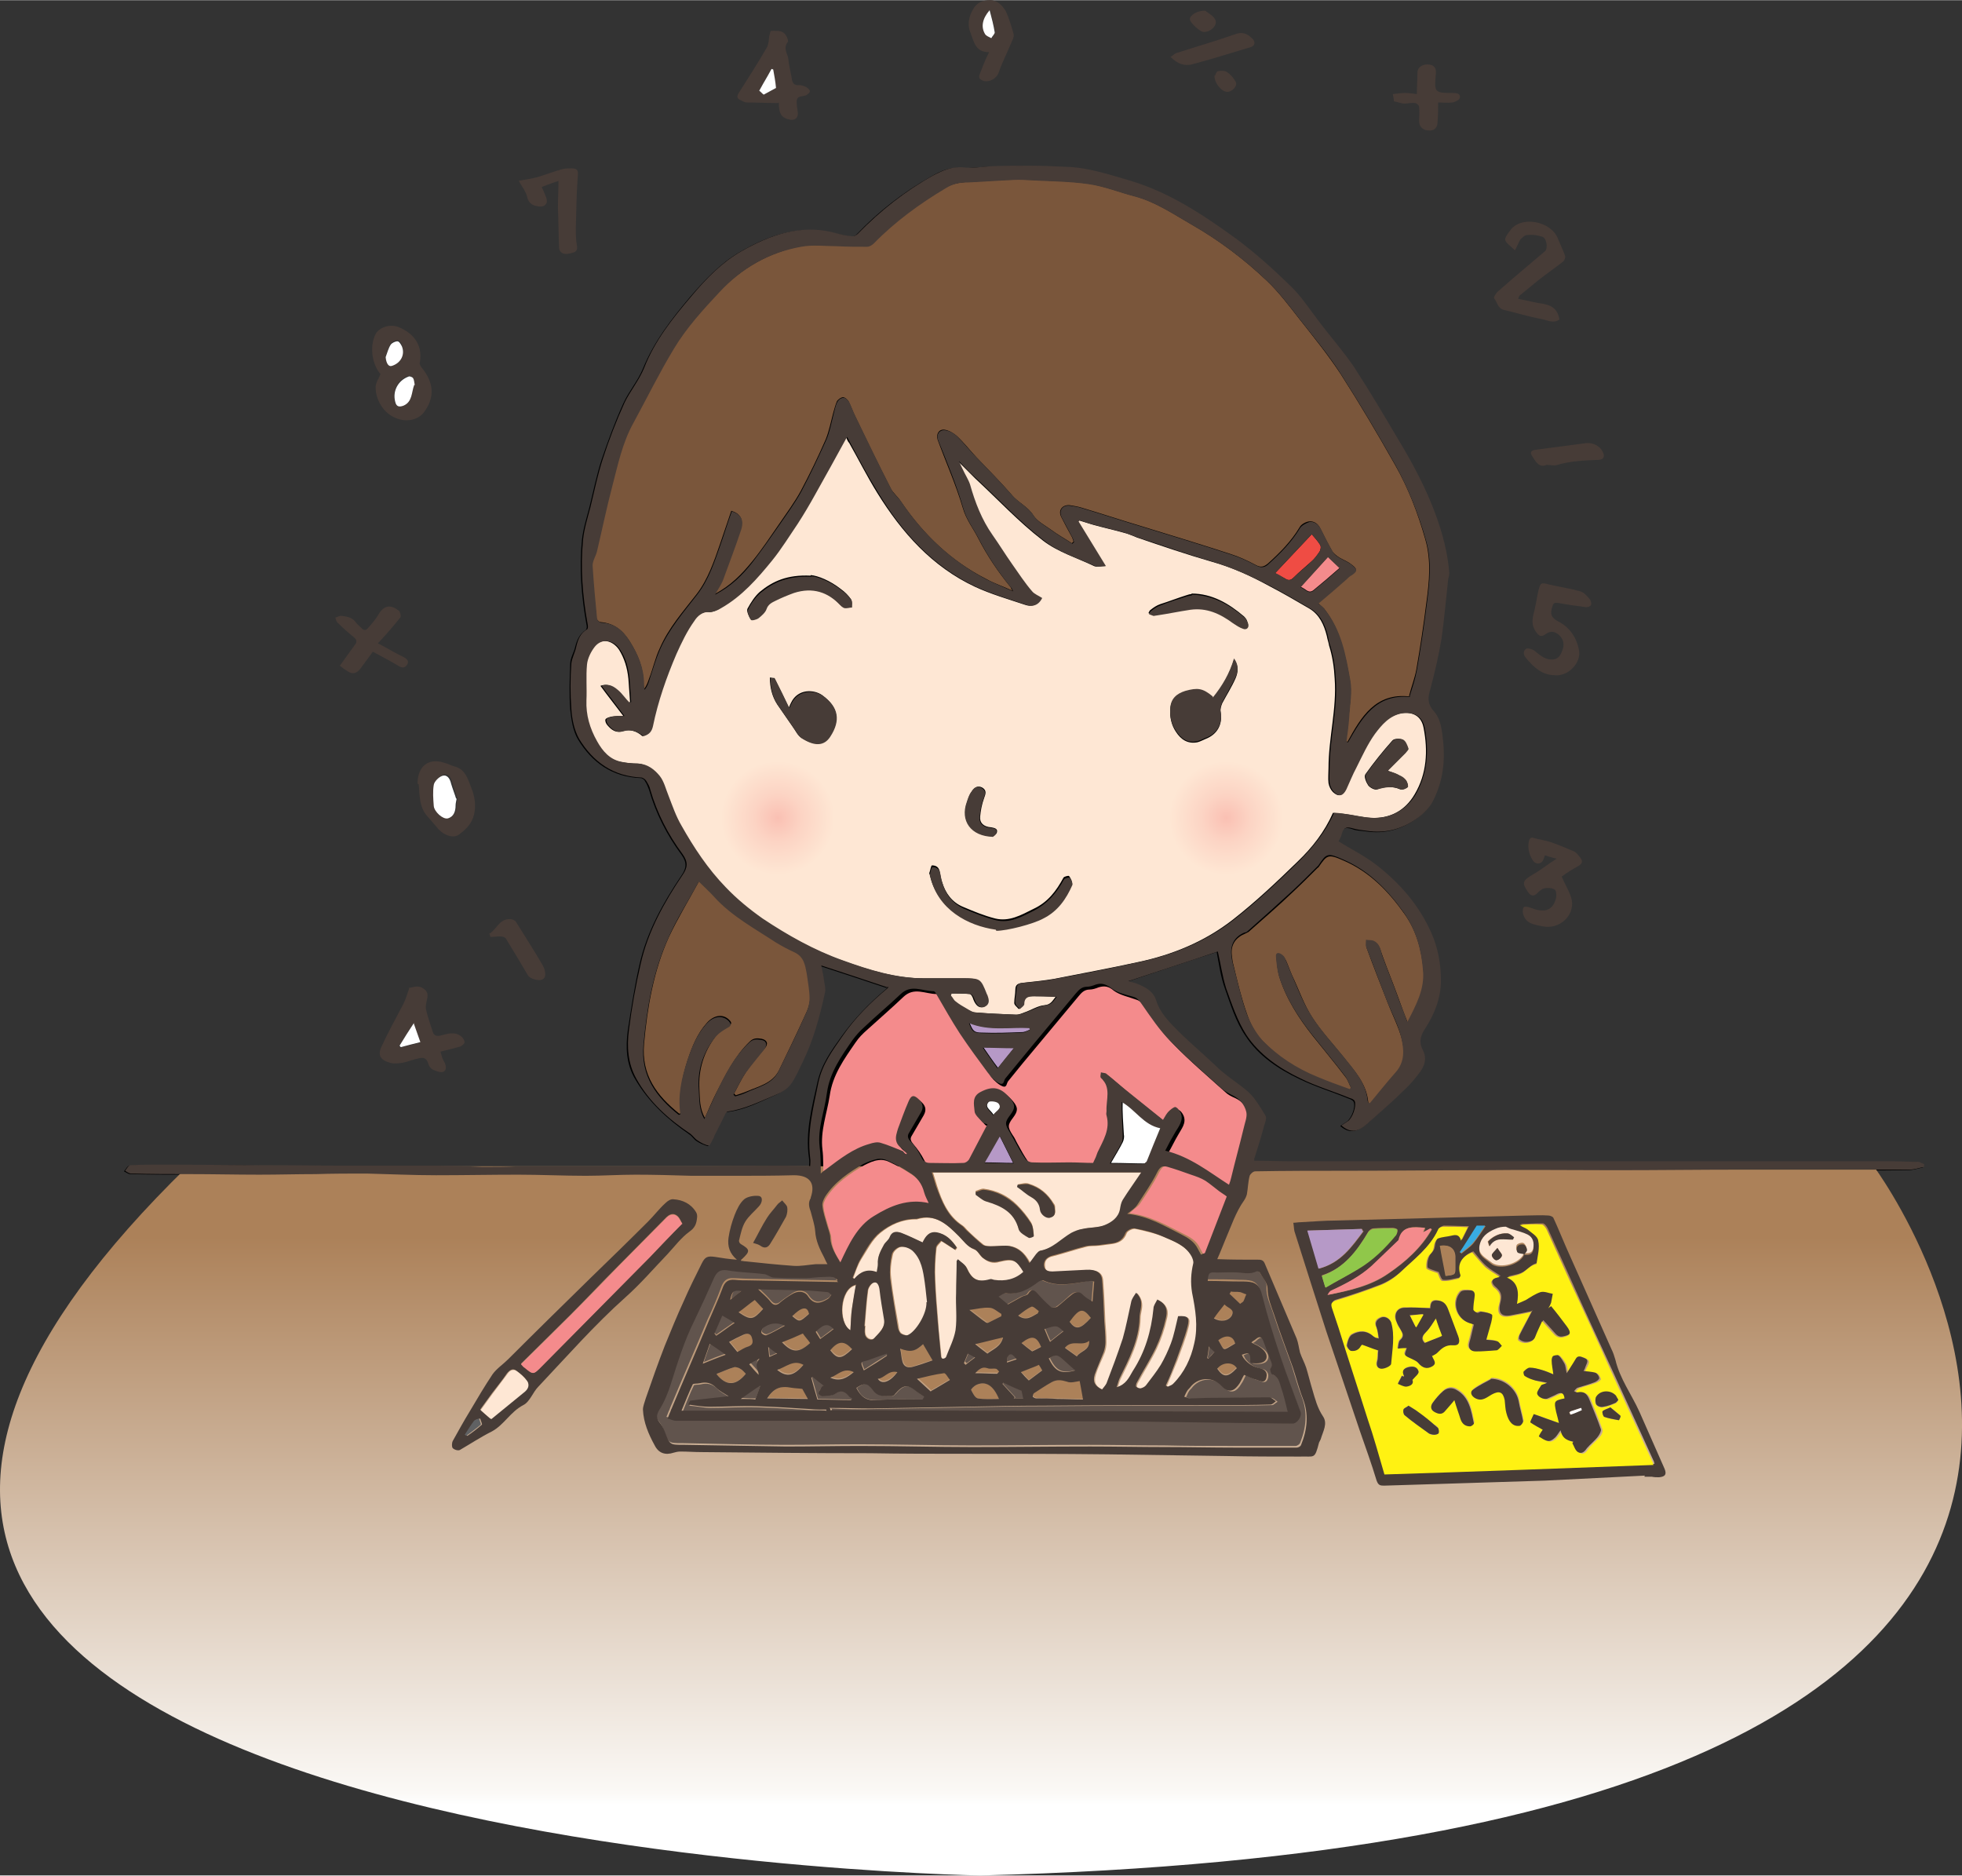 <?xml version="1.0" encoding="UTF-8"?>
<svg width="3.508in" height="3.353in" clip-rule="evenodd" fill-rule="evenodd" image-rendering="optimizeQuality" shape-rendering="geometricPrecision" text-rendering="geometricPrecision" version="1.1" viewBox="0 0 3508.5 3352.8" xml:space="preserve" xmlns="http://www.w3.org/2000/svg" xmlns:xlink="http://www.w3.org/1999/xlink">
 <rect x="0" y="0" width="3508.5" height="3352.8" fill="#333333" stroke="none"/>
 <defs>
  <style type="text/css">
   
    .fil1 {fill:white;fill-rule:nonzero}
    .fil13 {fill:#38ACE2;fill-rule:nonzero}
    .fil2 {fill:#473C37;fill-rule:nonzero}
    .fil14 {fill:#606163;fill-rule:nonzero}
    .fil6 {fill:#61544D;fill-rule:nonzero}
    .fil4 {fill:#7A563B;fill-rule:nonzero}
    .fil12 {fill:#90C74A;fill-rule:nonzero}
    .fil9 {fill:#AC8159;fill-rule:nonzero}
    .fil10 {fill:#B699C7;fill-rule:nonzero}
    .fil8 {fill:#EF4C44;fill-rule:nonzero}
    .fil5 {fill:#F48B8C;fill-rule:nonzero}
    .fil3 {fill:#FEE7D4;fill-rule:nonzero}
    .fil11 {fill:#FFF212;fill-rule:nonzero}
    .fil0 {fill:url(#d);fill-rule:nonzero}
    .fil7 {fill:url(#a);fill-rule:nonzero}
    .fil16 {fill:url(#c);fill-rule:nonzero}
    .fil15 {fill:url(#b);fill-rule:nonzero}
   
  </style>
  <linearGradient id="d" x1="2713.9" x2="2713.9" y1="3494.1" y2="2479.7" gradientUnits="userSpaceOnUse">
   <stop stop-color="#fff" offset="0"/>
   <stop stop-color="#FBF9F6" offset=".02"/>
   <stop stop-color="#AC8159" offset="1"/>
  </linearGradient>
  <radialGradient id="a" cx="2528.3" cy="2445" r="187.52" gradientUnits="userSpaceOnUse">
   <stop stop-color="#FAC0B3" offset="0"/>
   <stop stop-color="#FCD4C4" offset=".42"/>
   <stop stop-color="#FEE7D4" offset=".988"/>
   <stop stop-color="#FEE7D4" offset="1"/>
  </radialGradient>
  <radialGradient id="c" cx="2439.1" cy="1730.2" r="102.88" gradientUnits="userSpaceOnUse" xlink:href="#a">
  </radialGradient>
  <radialGradient id="b" cx="3241.1" cy="1730.2" r="102.88" gradientUnits="userSpaceOnUse" xlink:href="#a">
  </radialGradient>
 <radialGradient id="e" cx="2528.3" cy="2445" r="187.52" gradientUnits="userSpaceOnUse" xlink:href="#a"/></defs>
 
 
<g transform="translate(-1048.3 -268.12)" clip-rule="evenodd" fill-rule="nonzero" shape-rendering="geometricPrecision"><path d="m2635 2033s-1 2-2 3c-30 25-57 53-80 85-18 25-36 50-43 82-10 45-22 89-15 136 1 5 0 11 0 15-16 0-31-1-45-1-60 0-121 1-181 1h-173-122c-22 0-43 1-65 1-26 0-53-2-79-2h-140c-54 0-108-1-162-1-63-1-127-1-190-1-19 0-39 0-58 1-4 0-7 7-10 10 4 2 8 5 11 5 35 1 70 1 105 1 41 0 83 1 124 1 34 0 67-1 101-1 30 0 61-1 91-1 41 1 83 3 124 3 49 0 98-1 147-1 40 0 81 2 121 2 30 0 60-2 89-2 33 0 67 2 100 2h75c36 0 72-1 108-1 28 0 39 13 30 40v1c-5 8-3 16 0 24 4 11 7 23 8 35 1 17 7 32 16 47 2 3 4 7 6 12-8 0-15-1-21 0-14 1-27 4-40 3-29-2-57-5-85-8-3 0-6-1-9-1 1-2 1-2 2-3 16-13 15-17-2-27-2-1-4-5-3-7 3-11 5-23 11-33 6-10 16-19 24-27 7-8 8-18 0-19s-20 1-26 6c-8 7-13 18-17 28-5 13-9 27-11 41-2 15 2 28 15 39-13-1-26-2-39-5-14-2-18 0-24 12-11 22-22 45-32 67-12 27-23 53-34 80-12 31-23 63-34 94-2 6-5 13-5 20 1 23 10 44 21 64 8 14 19 18 34 13 4-1 8-2 12-2 13 0 25 1 38 1 101 1 201 1 302 2 56 0 111 1 167 1 86 0 171 0 257 1 71 1 142 2 212 3 44 1 88 1 132 1 26 0 26 6 34-25 1-2 2-4 3-6 4-13 13-27 4-41-10-15-15-31-19-48-4-13-7-26-11-39-3-9-8-18-11-27-3-8-3-17-6-25-19-45-38-89-57-134-2-5-5-7-11-7-25 0-49-1-74-1 5-11 10-24 15-36 10-24 18-48 33-69 2-3 4-7 5-11 2-11 2-22 5-33 1-3 7-8 10-8 54-1 108-1 162-1 81 0 162-1 243-1h238c77 0 153-1 230-1h129c56 0 111 1 167 0 9 0 18-3 27-5v-5c-4-1-7-4-11-4-16-1-32-1-49-1h-234-332-127-236-142c-22 0-44-1-67-1 0-3 0-4 1-6 6-19 11-38 17-57 2-6 5-14 2-18-10-16-20-33-34-45-18-15-38-27-55-44-22-21-45-40-67-62-16-16-32-32-39-54-5-16-17-24-31-29-6-3-13-4-19-6 54-18 107-36 160-53 4 20 7 44 15 66 10 28 19 58 36 83 23 36 59 60 97 78 29 14 59 23 88 35 3 1 8 3 9 6 4 9-4 29-12 35-4 3-8 5-12 8 15 13 28 12 45-2 3-2 5-5 8-7 20-18 40-36 59-54 10-10 20-22 29-33 9-11 12-24 5-38-7-13-6-25 3-38 17-26 30-56 29-87 0-29-5-58-17-85-23-50-57-90-100-123-20-15-43-27-66-41 2-4 5-9 6-14 3-12 10-12 20-9 7 3 15 3 23 4 37 6 69-4 98-27 7-6 15-13 19-21 19-35 25-72 21-111-2-20-4-40-17-55-12-13-10-24-6-39 8-30 15-59 20-90 6-36 8-72 12-107 0-4 2-8 2-11-4-35-12-70-24-103-18-47-41-92-67-135-27-44-52-88-80-131-19-29-42-56-64-83-16-21-31-44-50-62-31-30-62-59-97-84-58-42-118-82-188-103-38-11-76-24-116-25-21-1-43-2-64-2-23 0-46 0-70 1-16 0-33 3-49 2-21-2-38 5-55 15-50 28-95 63-134 104-2 3-8 4-11 4-11-2-23-5-34-7-60-14-113 5-163 34-35 20-63 50-89 80-33 39-65 80-85 129-9 22-25 40-35 62-15 33-27 66-39 101-9 28-15 58-22 86-5 19-11 38-13 57-5 51-1 101 8 151 1 3 1 8-1 10-11 7-16 18-19 30-2 10-9 20-9 31-1 27-2 54 0 81 2 19 5 39 14 54 25 41 61 67 112 69 3 0 7 3 8 6 3 4 5 10 7 15 12 42 32 81 58 116 10 14 9 24 0 37-33 49-62 101-75 159-9 39-15 79-21 118-4 30-3 60 13 87 24 41 58 72 97 99 5 3 8 9 13 12 6 4 13 7 20 9 2 0 5-8 8-13 1-2 2-4 2-5 6-13 12-26 19-38 1-2 3-5 5-5 30-3 57-17 84-29 10-4 21-11 28-19 9-12 16-27 22-41 19-38 29-79 39-121 2-9-1-20-2-30-1-7-2-13-4-21 40 13 79 26 118 39z" image-rendering="optimizeQuality"/><g transform="translate(-3.7714e-5 -3.4888e-5)" image-rendering="optimizeQuality"><path class="fil0" d="m1384 2353h3015s900 1205-1598 1268c0 0-2673-45-1417-1268z" fill="url(#d)"/><path class="fil2" d="m3990 2906c-60 3-120 6-179 9-64 2-127 4-191 6-32 1-64 2-97 3-7 0-10-1-13-9-9-30-20-60-30-89-20-59-40-119-60-178-19-59-38-119-57-179-1-5-1-10-2-15 4 0 9-1 13-1 21-1 42-3 63-3 114-3 228-6 341-9 13 0 26-1 39 0 3 0 8 2 9 4 8 17 15 35 23 53 27 61 54 121 81 182 3 6 5 12 7 19 8 34 29 62 43 93 15 34 30 68 45 102 4 10 1 14-10 15-4 0-9 0-13-1h-13v-1zm-217-395c7 1 15 1 17-8 2-10 0-20-10-25-8-4-17-6-26-9-4-1-8-3-13-5-6 0-13 1-19 4-14 6-25 14-28 30-3 15 10 20 19 28 1 1 3 2 4 3 16 9 47 0 56-16zm14 101c-14 3-24 5-35 7-18 4-25-3-21-21 4-15 2-21-10-31-2-2-5-6-4-9 0-3 4-5 7-7s7-2 8-2c-9-6-18-11-26-18-9-8-16-18-23-26-18 7-28 20-21 41 1 2-2 6-4 6-10 2-20 5-29 4-3 0-6-10-8-14-8-3-20-6-20-9-1-8 2-20 7-25 6-6 6-10 7-17 1-4 3-10 7-11 7-3 16-3 24-5s14-2 17 9l12-24c-16 0-30-1-44-1-3 0-8 3-9 5-15 33-44 54-69 78-10 9-23 17-35 22-26 10-52 19-79 27-8 2-9 6-7 13l12 36c18 54 35 108 52 163 10 32 19 65 30 99 160-6 320-11 481-17-1-3-1-5-2-6-24-53-49-107-73-160-25-54-50-108-74-162-14-31-28-62-42-93-2-4-6-9-9-9-13 0-26 1-39 1 5 4 10 5 14 8 7 6 18 12 19 20 2 13-2 27-3 41 0 0 0 1-1 1-9 2-15 9-22 14-8 6-19 7-30 10 20 9 21 26 18 47 7-3 12-5 16-7 9-5 17-12 26-14 6-2 14 2 22 3-1 5-1 11-3 16-1 4-3 7-5 10 2-1 4-3 5-4 9 12 18 24 28 36 9 12 7 17-8 20-8 2-12-2-17-8-6-7-12-13-19-21-5 10-9 18-12 27s-11 12-19 12c-4 0-9-2-12-5-1-1 0-7 2-10 7-13 14-27 22-42zm-364-29c40-8 77-16 108-38 31-21 59-46 78-79l-2-2c-4 2-7 4-13 7 2-4 3-6 3-8-20-2-41-5-47 22 0 0 0 1-1 1-16 15-31 31-47 45-21 19-46 32-72 44-3 1-5 5-7 8zm63-114c-1-1-1-3-2-4-32 1-64 2-97 3 7 23 13 45 20 68 39-10 59-39 80-67zm-67 100c20-11 39-21 58-33 26-16 48-37 68-61 2-2 3-6 2-9 0-1-5-3-8-3-12 0-23 0-35 1-3 0-7 3-9 6-20 34-42 65-83 78 2 6 3 11 6 20zm205-74c3 18 7 36 10 54 17-2 17-2 17-16v-19c-1-14-10-21-26-19zm35 12c1 1 2 1 3 2 7-6 15-11 21-18 8-10 15-21 22-31h-15c-11 17-21 32-30 47z"/><path class="fil2" d="m2295 2443c-1 13-4 20-14 27-15 11-26 26-39 40-25 26-48 53-75 77-56 50-105 106-156 160-10 10-15 27-27 33-23 12-34 35-56 47-20 10-38 22-57 33-3 2-10 0-13-3-2-2-2-9 0-13 10-18 20-36 31-54 13-22 26-44 40-65 7-10 19-18 28-27 49-49 99-98 148-146 34-33 68-66 102-100 11-11 20-23 31-33 4-4 10-8 15-7 16 1 31 8 40 23 2 3 2 7 2 8zm-26 13c-2-3-3-5-4-7-6-12-16-14-25-5-29 29-57 58-86 87s-57 59-86 88-59 58-88 87c3 3 4 5 6 6 16 14 16 14 31-2 64-65 129-130 193-195 19-20 38-39 58-60zm-343 348c20-16 39-33 60-49 7-6 9-13 4-19-5-7-12-13-19-18-6-4-11-1-16 5-8 12-18 24-27 36-7 10-14 19-21 29 6 6 11 10 17 15zm-45 28 3 3c9-6 18-13 26-20 1-1-2-7-3-11-3 1-8 2-9 4-6 7-11 16-16 24z"/><path class="fil2" d="m1729 937c-15-17-20-48-10-70 6-14 27-21 43-14 24 10 43 30 37 63-1 3 2 8 5 11 20 26 22 51 3 77-8 12-26 18-42 14-28-6-45-33-45-58 0-8 6-16 9-24zm60 18c-1-4-1-9-3-12-1-2-6-4-8-3-19 7-28 26-24 45 2 10 7 11 15 7 16-7 15-23 19-37zm-51-50c0 10 5 17 11 15 16-4 24-19 18-35-1-4-5-9-8-9-4 0-10 3-12 6-4 7-6 15-9 22z"/><path class="fil2" d="m1779 2034c7 0 16-6 26 1 8 5 9 11 7 19-1 6-3 12-2 18 3 14 8 27 12 40 2 8 8 9 15 7 12-3 24-7 35 1 3 2 7 7 7 11 0 3-5 7-8 8-11 3-22 6-35 9 2 7 3 12 6 17 4 7 6 16-1 19-4 2-13-1-19-4-4-2-7-7-8-11-3-10-9-11-17-9-10 2-19 6-29 8-7 1-15 2-22 0-18-5-23-14-15-30 12-26 26-51 39-76 4-8 6-16 10-27zm9 63c-9 15-18 28-26 41 1 1 2 2 2 3 12-3 23-6 35-9-4-12-8-22-12-34z"/><path class="fil2" d="m3757 715c-7-7-15-12-17-18-1-4 4-11 8-16 19-29 74-18 86 13 4 10 9 20 13 31 1 3-1 8-3 10-15 12-30 22-45 34l-33 27c-1 1-2 3-3 6 16 3 30 7 45 9 17 3 26 11 29 28-11 8-22 1-33-1-22-4-44-11-66-16-12-3-12-14-18-21-1-2 4-10 8-13 27-24 55-47 83-71 6-5 3-24-5-26-9-3-18-4-27-3-4 0-9 5-12 8-3 5-5 11-10 20z"/><path class="fil2" d="m3832 1803c-9-2-15-4-21-6-1 3-2 6-3 8-3 8-13 9-18 2-7-10-10-22-8-34 1-5 3-9 9-7 10 3 20 4 29 7 15 5 29 11 43 17 4 2 8 7 11 11 5 6 4 11-3 15-11 6-22 13-30 19 6 15 15 28 18 42 5 29-23 53-52 47-14-3-30-4-35-22-1-4-1-9 1-12 1-2 7-1 10 0 4 1 8 3 12 4 19 5 31-1 36-21 1-5 0-14-3-15-5-3-13-3-18-2s-10 6-14 10c-6 5-11 3-15-3-12-17-10-21 9-32 14-8 26-18 42-28z"/><path class="fil2" d="m3829 1475c-23 0-38-14-52-31-6-7-4-13 0-16 2-2 11 0 15 3 9 7 18 16 31 16 12 0 16-8 19-16 4-10 3-20-6-28-7-6-14-8-23-2-9 7-13 4-19-5s-6-18-4-28c4-14 6-29 9-43 4-16 5-16 20-12 18 4 37 7 55 12 7 2 12 8 17 14 2 2 4 9 2 11-2 3-8 4-11 3-15-2-31-4-46-7-7-1-10-1-12 7-4 13-2 19 11 26 20 10 33 29 37 52 4 22-20 47-44 44z"/><path class="fil2" d="m2439 452c-19 0-37-1-55-1-4 0-7-2-11-4-8-3-7-8-3-14 17-27 34-53 50-81 3-6 3-13 4-20 1-3 2-9 3-9 7 0 16-1 22 3 5 3 10 14 8 17-9 11 0 21 1 30 1 11 4 23 6 34 1 9 4 14 14 13 4 0 9 2 13 4 8 6 7 9-1 14-6 3-17 0-17 11 0 7 1 14 2 20 1 8-4 14-13 13-16-3-21-10-21-31zm-33-22c3 2 5 5 8 7l22-12c-2-12-4-22-5-33-1 0-2-1-3-1-12 22-10 17-22 39z"/><path class="fil2" d="m1795 1669c0-31 19-46 46-38 8 2 15 6 23 8 17 6 21 22 27 37s9 31 5 48-15 27-27 36c-10 7-25 2-36-9-6-7-12-14-18-21-18-18-16-41-18-60zm71 25c-3-8-6-17-9-27-2-9-7-17-16-14-6 2-14 10-15 16-2 12-1 25 0 38 1 11 16 24 25 22 11-2 14-12 14-23 0-3 1-7 2-13z"/><path class="fil2" d="m2048 591c-10 3-20 7-31 11 3 7 6 13 8 19 4 10-2 17-12 16s-19-4-22-17c-2-10-10-19-15-29 12-2 24-4 35-7 13-4 26-9 40-13 4-1 8-2 11-2 21-1 21 1 19 21-2 28-2 56-3 85 0 11 0 22 2 32 2 12-6 12-13 14-11 3-19-2-19-11-1-24-1-48-2-72 0-15 1-30 1-47z"/><path class="fil2" d="m1724 1418c16 8 30 17 45 24 6 3 11 7 8 13s-8 8-15 4c-15-9-30-17-47-26-7 10-15 20-22 30-7 9-14 11-23 5-5-3-9-6-14-10 9-12 17-24 26-36 5-6 5-10-1-15-10-8-19-16-28-25-3-2-4-6-5-10 4-1 8-4 12-3 9 1 19 3 25 12 2 3 6 6 9 9 5 6 9 5 13 0 7-8 14-16 19-25 10-16 22-16 36-5 2 2 4 10 2 12-12 15-24 29-39 45z"/><path class="fil2" d="m2815 361c-23-1-25-19-31-34-6-14-4-28 4-42 7-13 18-17 31-17s22 10 28 20c6 13 10 27 14 41 1 5-3 12-5 17-7 17-16 34-22 52-5 13-23 20-33 11-2-1-2-6-1-8 5-13 10-26 17-40zm4-75c-13 15-16 30-8 43 2 3 7 5 11 7 2-4 6-8 6-11-2-12-6-24-9-39z"/><path class="fil2" d="m3620 453c0 11 0 22-1 33 0 10-6 16-16 15-10 0-17-7-17-16s1-17 0-26c0-3-5-7-7-7-6-1-13 1-19 1s-12-3-19-4c0-3-1-7-2-13 8-1 15-2 22-2s13 1 21 2c0-14 1-26 1-38 0-9 7-15 18-15s16 6 15 16c-3 34-3 35 30 35 7 0 14 1 13 8 0 4-8 8-13 9-8 1-17 0-26 0z"/><path class="fil2" d="m1922 1938c14-7 18-27 38-27 4 0 9 2 11 5 16 26 33 52 48 78 3 5 5 13 4 19-2 8-11 8-18 6-5-1-11-4-13-8-13-22-26-44-39-65-2-3-7-4-11-4-6 0-12 1-17 1 0-2-1-3-1-5z"/><path class="fil2" d="m3141 370c5-3 8-7 13-8 34-11 69-21 103-33 13-5 22-1 31 8 6 6 4 13-3 15-34 10-68 21-102 30-16 5-29 0-41-12z"/><path class="fil2" d="m3814 1099c-14 6-20-7-26-16-4-6-2-10 6-11 30-4 61-8 91-12 12-1 24 5 29 15 5 9 2 15-8 15-25 1-49 2-73 9-5 2-11 0-18 0z"/><path class="fil2" d="m2395 2490c9-16 16-31 25-45 5-8 12-15 18-23 2-3 6-5 9-8 3 4 8 8 9 12 1 5 0 12-2 17-9 16-18 32-28 48-4 7-10 10-18 4-3-2-6-3-13-5z"/><path class="fil2" d="m3204 287c4 4 13 8 17 15 6 10-7 23-20 23-7 0-25-17-25-23 0-7 14-16 28-15z"/><path class="fil2" d="m3221 403c1-1 2-7 5-8 6-1 13-1 17 2 6 4 11 10 15 17s-6 18-15 18c-10 0-23-15-23-29z"/><path class="fil3" d="m3024 1280c-17-28-33-54-49-80 1-1 1-2 2-2 9 3 17 5 26 8 18 5 36 9 54 14 9 2 17 6 25 9 44 15 88 30 133 43 36 10 69 25 102 43 25 13 49 27 73 41 18 11 26 29 31 49 1 6 3 11 4 17 6 19 9 39 10 59 4 54-11 106-11 160 0 9-1 18 0 27 1 6 4 12 8 16 10 9 16 7 22-5 6-13 11-26 18-39 10-20 20-42 33-60 12-16 26-33 49-37 21-3 36 5 40 26 8 41 6 82-16 119-17 29-44 44-79 42-16-1-31-5-47-7-7-1-14-1-20-2-15 34-37 62-63 87-37 36-75 72-116 104-50 39-108 63-170 76-50 11-100 20-150 30-18 3-37 5-56 7-8 1-13 3-13 12 0 8-2 16-2 24 0 4 5 7 8 11 3-3 8-6 8-9 0-13 8-14 18-14 13 0 27 0 40 1-5 6-8 14-20 15s-24 9-36 13c-5 2-10 4-15 4-24-1-49-2-73-4-6 0-11-4-17-7-7-4-14-8-20-13-3-3-5-7-8-10 0-1 1-2 1-4 11 0 23 0 34 1 3 0 6 6 7 10 4 10 10 16 18 13 10-5 8-13 5-21 0-1-1-1-1-2-11-27-12-28-41-28h-70c-51 0-99-15-146-32-51-18-99-45-144-75-24-16-46-35-66-56-32-33-57-70-79-110-9-17-15-35-23-53-5-12-8-26-16-36-9-11-22-21-38-22-10 0-20-1-30-3-21-4-34-19-44-37-13-23-20-47-19-73 1-21-1-43 1-64 1-11 7-23 14-32 13-16 33-12 45 5 10 16 15 33 17 52l3 42c-1 0-2 1-3 1-6-7-12-16-20-22-7-6-16-13-30-8 13 18 26 34 41 54-9 0-15 0-21 1-4 1-9 2-11 5-1 3 1 8 4 11 7 8 15 14 27 10 13-4 25 0 35 9 10-2 15-9 17-18 10-44 24-88 42-129 9-20 20-41 32-59 5-7 14-17 27-16 7 1 15-3 21-7 37-21 65-53 91-85 17-21 31-44 46-66 11-17 21-34 31-52 19-34 38-68 57-103 2 4 3 8 6 11 17 30 32 60 50 89 44 71 98 132 175 168 28 13 59 22 89 32 11 4 22 2 29-12-6-4-14-6-18-12-13-16-25-33-36-49-12-17-23-35-35-52-19-28-31-58-40-90-3-10-8-18-13-27-2-4-4-9-7-15l31 31c40 37 78 78 121 111 27 21 61 31 92 46 5 2 12 0 17 0zm193 235c-19-15-28-16-49-10-16 4-26 14-27 31-1 14 2 28 10 40 9 14 21 22 38 19 5-1 10-4 15-6 21-8 31-26 27-48-1-5 1-11 3-16 8-15 17-29 24-45 4-10 6-21-3-33-8 27-21 49-38 70zm-792-36c0 18 4 34 13 48 9 13 18 26 27 39 6 8 10 18 18 22 22 13 38 12 49-4 19-29 15-52-13-73-15-11-44-12-56 13-1 2-2 4-4 9-9-19-17-35-26-53-1 0-4 0-9-1zm404 450c20 1 66-12 84-22 25-13 40-36 52-60 1-3-2-9-5-13-1-1-9 1-10 3-13 24-28 44-54 56-22 11-43 23-68 17-20-5-39-13-58-21s-31-24-37-44c-2-6-3-11-4-17-1-9-6-13-14-13-2 0-3 9-5 14 0 1 1 2 1 3 13 59 67 89 117 95zm-331-632c-42-2-68 10-91 29-9 8-16 19-22 30-2 4 2 13 5 18 1 1 10-1 14-3 6-4 12-9 14-16 3-9 10-12 16-15 11-5 22-10 33-14 34-12 60-1 82 21 2 2 5 6 8 6 4 1 9 0 14-1 0-4 1-10-1-13-5-7-11-13-18-18-19-15-41-24-54-25zm1032 348 31-31c2-2 6-6 5-8-2-6-5-13-10-16-5-2-15-2-18 2-17 19-33 39-48 60-3 4 1 14 5 20 3 4 12 9 16 7 14-5 27-6 41 0 3 1 10-1 13-4 2-2 0-9-3-12-3-4-8-7-12-9-5-3-11-5-20-8zm-351-315c-3 0-6 1-9 2-16 5-31 11-47 16-6 2-12 6-17 10-2 1-3 4-4 6 3 1 5 3 8 3 2 0 5 0 7-1 20-3 39-7 59-10 29-4 54 6 76 24 5 4 11 8 18 10 7 3 12-3 9-10-1-4-3-7-6-10-27-23-57-41-94-41zm-356 434c1-1 7-4 8-8 2-7-5-8-10-9-14-1-21-8-20-19s3-22 7-33c3-8 5-14-3-19-9-5-15 1-19 7-4 5-6 12-8 18-12 33 7 61 47 62z" fill="#fee7d4"/><path class="fil4" d="m3569 1513c-61-7-87 37-111 81-1 0-2-1-3-1 2-14 4-29 5-43 2-22 6-46 2-67-8-45-17-90-46-127-4-4-9-8-11-10 18-15 34-29 50-43 3-3 6-6 10-8 10-7 11-10 0-18-6-5-14-8-21-12-5-3-10-7-13-11-8-14-15-28-22-42-4-8-11-13-20-12-6 1-14 5-17 11-15 25-35 45-56 64-7 6-13 8-22 3-15-8-30-15-46-20-52-17-105-33-157-49-37-11-73-23-110-34-7-2-14-3-20-4-13-1-21 9-15 21s12 23 18 34c2 3 3 7 4 10l-3 3c-12-8-25-15-37-24-11-8-25-15-32-26-10-16-28-23-39-37-20-23-42-45-63-67-12-13-22-26-35-38-6-5-14-10-22-11-10-1-15 8-12 18 15 41 33 81 45 122 6 21 19 37 28 55 16 31 35 59 57 86 1 1 1 3 4 7-17-8-33-13-47-21-63-32-113-80-153-139-5-8-14-15-18-23-22-43-43-86-64-130-4-8-7-17-11-25-2-4-7-8-10-8-4 0-9 4-11 7-3 7-5 15-7 22-4 15-7 31-13 46-14 32-29 63-45 93-11 20-25 39-38 58-16 23-31 46-49 68s-38 43-67 58c6-11 11-19 15-28 11-29 22-59 32-89 5-17-1-27-17-32-7 20-13 39-20 59-11 32-22 64-42 90-24 31-50 60-66 97-8 17-12 36-19 54-2 6-4 12-9 19 0-3-1-7-1-10 0-28-10-52-25-76-13-20-28-32-52-34-3 0-7-5-7-7-3-32-7-64-8-95 0-8 6-17 8-26 9-38 17-77 27-115 10-39 18-79 38-114 24-44 46-89 72-132 23-37 52-70 82-102 41-42 89-70 146-81 21-4 42-1 64-1 18 0 36 1 54 1 4 0 9-3 12-6 38-39 81-72 129-99 13-7 25-9 39-10 24-1 49-3 73-4h36c36 2 71 2 107 7 28 4 55 15 82 22 38 10 70 32 103 51 49 28 94 62 135 101 21 20 39 44 57 67 26 33 52 65 75 100 34 53 66 107 97 162 24 42 41 87 54 133 11 38 7 76 2 113-5 40-11 80-18 120-3 16-9 31-13 47z" fill="#7a563b"/><path class="fil5" d="m2668 2331c-13-5-26-11-40-15-6-2-14 0-20 2-30 8-53 27-77 45-3 2-5 4-10 8-1-17 0-33-2-48-4-33 8-64 13-96 5-37 26-66 46-95 6-9 13-16 21-23 22-20 44-39 65-59 19-18 39-5 59-5 1 0 3 2 4 4 14 24 28 48 43 72 16 24 33 47 50 70 2 3 4 7 7 9 4 4 9 8 14 10 8 3 7-5 10-9 17-21 34-42 51-62l75-90c5-6 10-12 20-12 5 0 11-2 16-4 10-3 18-2 27 6 11 8 26 11 40 16 7 2 11 7 15 13 16 23 32 47 52 67 29 30 61 57 92 85 5 5 11 8 18 11 13 6 22 17 25 30 2 9-3 20-5 30-7 29-15 58-22 87-1 4-2 7-4 13-37-23-70-50-114-61 7-12 12-23 18-33 6-11 15-21 10-34-2-5-6-10-10-11-3-1-9 4-12 8-3 3-6 8-10 15-21-17-41-33-61-49-14-11-27-23-41-34-2-2-6-2-9-2 0 4-2 9 0 10 19 17 9 39 10 59 0 3-1 6 0 8 7 25-6 45-16 66-2 5-5 11-8 19-13 0-28-1-43-1h-66c-4 0-10-3-12-6-7-10-13-21-19-32-3-5-5-11-9-16-9-14-9-18 1-31 9-12 9-18 0-29-17-20-31-23-53-12-16 8-12 22-11 34 1 7 9 14 14 20 2 2 5 2 9 4-11 22-22 43-33 63-2 3-7 6-10 6h-60c-7 0-12-3-15-10-5-10-12-20-19-28-5-6-7-10-3-16l21-36c5-9 4-16-3-23-9-9-14-9-19 3-7 16-13 33-19 49-1 4-3 7-3 11-2 10 1 18 10 24 3 2 6 6 9 9-1 1-2 1-2 2z" fill="#f48b8c"/><path class="fil4" d="m3495 2238c-3-33-25-56-44-80s-40-46-56-71c-15-23-24-50-36-75-4-9-7-18-11-27-2-3-4-7-7-9-6-4-11-3-10 5 1 11 2 23 5 33 12 39 34 73 59 105 20 25 40 49 59 74 5 6 7 14 11 21-1 1-1 2-2 3-19-7-39-15-58-22-38-15-71-37-99-66-13-13-22-31-28-49-10-28-17-58-24-87-2-6-2-12-3-18-2-18 7-31 24-38l6-3c27-24 54-47 80-72 15-14 29-28 43-42 1-1 3-2 3-3 14-20 16-23 43-11 47 20 81 55 110 96 22 31 31 66 34 103 3 33-12 61-28 92-7-17-12-31-17-45-9-25-19-49-28-74-4-10-5-21-15-26-4-2-9-2-14-2 0 4-1 8 0 12 12 33 25 66 38 99 8 21 19 42 25 64 5 21 8 43-10 62-16 18-31 37-46 55-1 0-2-1-3-1z" fill="#7a563b"/><path class="fil4" d="m2309 2267c-10-18-9-35-10-52-2-35 8-66 28-93 6-8 15-14 24-19 6-4 6-7 2-11-11-12-28-10-41 5-17 19-26 42-34 66-10 31-16 62-12 95-1 0-2 1-3 1-40-32-68-69-63-125 6-66 17-130 44-190 16-34 36-67 55-102 11 11 20 19 28 28 32 34 72 56 110 81 10 7 21 13 32 17 18 7 20 23 23 39 2 14 6 29 5 44 0 11-4 22-9 32-15 33-31 66-47 99-12 23-36 28-57 37-7 3-14 5-20 7l-3-3c7-13 13-26 21-38 10-15 22-29 34-43 7-8 4-15-6-17-7-1-14-2-21 5-27 26-43 59-60 92-7 14-13 28-20 44z" fill="#7a563b"/><path class="fil6" d="m2545 2557-159-3c-9 0-17-1-26-1-12-1-18 5-22 16-7 19-15 38-24 57-22 53-45 105-67 158-1 2-1 4-2 5-2 4-3 8-5 12 5 1 10 4 15 4h183 189c36 0 72 1 109 1h208 106c72 1 144 2 217 3 30 0 61 1 91 1 8 0 17-13 14-21-12-33-25-65-36-99-12-35-23-71-32-107-3-12-6-21-17-25-7-2-15-2-22-2-20-1-39-1-59-1 1-15 3-16 16-15s27-1 40 0c11 1 21 3 31-2 1-1 5 1 6 2 5 9 15 19 14 28-1 18 7 32 12 48 10 31 22 62 33 93 6 19 11 38 18 56 11 28 8 56-3 83-1 2-5 5-8 5h-110c-42 0-83 0-125-1-45 0-89-1-134-1-70 0-141 1-211 1-67 0-133-2-200-2-44 0-88 1-133 1-61 0-121-2-182-3h-2c-25 0-24 0-33-24-2-6-6-12-10-17-5-7-6-12 0-21 9-15 16-31 21-47 13-38 24-77 42-113 13-25 24-50 35-76 5-11 11-16 24-14 22 4 45 4 67 7 6 1 11 6 16 6 19 1 38 1 58 1 10 0 20-1 29-2 6 0 12-1 18 0 3 0 6 4 9 5 0 1-1 2-1 2z" fill="#61544d"/><path class="fil3" d="m3120 2592c-2 6-6 10-7 16-4 40-15 77-37 112-7 11-13 24-29 29 2-5 3-11 5-15 17-35 35-69 36-109 0-5 1-10 2-15 2-10 1-20-8-30-3 7-7 12-9 17-5 21-9 43-15 65-8 27-19 53-29 80-2 4-5 8-8 11-13-6-17-14-13-27 4-14 11-27 16-40 2-6 3-12 3-18 0-12-1-25-2-37-1-25-2-50-4-74-1-14-11-19-28-18l-60 3c-8 0-16-1-16-11-1-9 4-15 14-17 20-5 40-12 60-17 7-2 15-1 23-2s15-2 23-3c12-2 21-6 26-19 1-4 11-9 16-8 18 4 36 8 52 15 19 8 39 16 50 35 2 4 4 9 3 13-4 17-5 34-2 52 5 30 10 60 4 90-6 28-18 52-38 73-2 2-6 3-9 5-1-1-3-2-4-2 6-15 13-31 19-46 7-20 15-39 20-60 4-16 0-19-17-18-4 16-8 33-13 49-5 13-11 26-18 38-7 13-17 24-26 36-2 3-7 5-10 6-2 1-6-1-8-3-1-1 0-5 1-7 11-21 24-41 34-62 8-17 14-35 18-53 3-11 3-24-14-33z" fill="#fee7d4"/><path class="fil7" d="m2716 2364h375c-12 18-23 34-33 49-3 5-4 11-5 17-3 15-15 23-27 28s-27 4-40 7c-7 1-14 4-20 7-19 11-34 28-56 32-3 0-5 3-7 6-4 4-7 9-12 16-10-19-23-30-42-31-9 0-18 1-27 1-5 0-11 0-15-3-10-8-20-17-29-26-3-3-5-6-8-8-26-17-37-43-46-71-2-7-4-13-7-23zm77 34v4c6 4 12 10 19 12 27 8 50 19 58 50 2 6 11 10 18 15 2 1 9-2 9-3-1-8-1-16-5-23-7-11-15-21-25-31-16-16-36-26-60-29-5 0-10 3-14 4zm76-13c0 1-1 3-1 4 8 6 16 14 25 18 10 5 15 12 16 23 1 8 11 16 18 14 11-3 8-11 8-19 0-2-1-4-2-5-11-18-25-30-45-36-6-2-12 0-18 1z" fill="url(#e)"/><path class="fil3" d="m2880 2542c-15 14-33 18-53 15-3 0-5-1-8-1-21 5-32 0-41-20-3-6-10-10-16-16-1 1-2 2-2 3 0 19-1 39-1 58 0 22 2 45-1 66-2 16-11 32-17 48-1 2-4 3-6 3-1 0-3-2-3-4-2-21-5-43-6-64-2-24-4-49-5-73-1-19 0-38 2-57 0-4 6-9 9-13 9 6 17 11 25 16 1-1 2-3 3-4-9-13-18-24-36-27-15-2-21 7-25 18-13-6-25-12-38-17-9-4-16-3-21 8-2 5-7 8-10 13-7 11-13 21-11 35 0 4-1 8-2 14-17-6-30-1-40 12-1-1-2-2-3-2 4-11 8-23 14-33 11-17 20-36 35-48 17-14 38-24 63-24h2c34-11 55 10 76 31 8 8 15 18 27 23 6 2 9 11 15 15 8 7 18 11 30 7 25-6 31-3 44 20z" fill="#fee7d4"/><path class="fil5" d="m2712 2421c-38-8-71 6-99 23-29 18-44 51-60 83-10-15-17-28-18-44 0-8-4-16-6-24-3-11-7-22-8-33-1-6 2-12 5-17 17-26 42-43 68-58 8-4 16-8 25-9 6-1 13 0 19 3 13 6 26 13 38 21 14 8 23 20 27 36 2 6 5 12 9 21z" fill="#f48b8c"/><path class="fil5" d="m3200 2510c-2-4-4-7-6-11-6-13-17-19-29-25-30-15-60-33-97-37 7-7 14-11 18-16 12-18 25-37 35-57 5-9 9-14 19-11 14 5 28 9 42 14 9 3 18 7 26 11 9 5 16 12 25 19 4 3 8 6 13 9-13 34-26 68-39 101-2 1-4 1-5 2z" fill="#f48b8c"/><path class="fil6" d="m2534 2786c25 1 50 2 76 1 56-1 111-2 167-3 47-1 94-2 141-2 103-1 206-1 309-1 32 0 64 0 96-1 3 0 6-4 10-6-4-3-8-7-12-7-35 0-69 0-104 1-12 0-25 1-37 1-4 0-7-2-11-3 2-3 3-7 5-10 1-2 3-4 5-6 14-19 40-21 57-3 14 16 25 7 32-5 3-4 5-9 8-15 8 3 15 7 23 9 6 2 14 7 17-5 2-9-4-15-12-16-12-2-21-8-28-17-2-2-2-5-4-7 12-6 15-3 15 13 1 1 2 2 3 2 10 1 23 1 26-9s-8-18-17-23c-3-2-6-3-10-5 4-2 6-4 8-6 7-6 11-4 14 5 3 11 8 21 12 32 2 5 5 10 0 16-1 2 1 10 3 10 11 4 13 14 16 23 5 14 8 28 12 44-273-1-546-2-818-3v-3z" fill="#61544d"/><path class="fil3" d="m2707 2596c0 22-21 54-34 59-3 1-9-1-12-3s-5-6-5-10c-5-30-11-59-14-89-2-14 0-29 3-42 1-6 9-13 15-14 7-1 17 2 22 7 17 15 20 36 22 57 2 14 3 28 4 35z" fill="#fee7d4"/><path class="fil1" d="m3035 2347c8-14 15-25 21-37 2-4 3-10 2-14-1-20-3-39-2-59 25 14 39 42 69 47-8 19-16 39-24 59-1 2-5 5-7 5-18 0-36-1-58-1z" fill="#fff"/><path class="fil6" d="m2850 2601c-5-4-10-9-18-15 5-3 9-6 13-6 23 3 41-8 59-21 2-2 6-3 8-2 26 12 51 7 77 2 3-1 6-1 9-1 1 0 3 0 5 1-1 12-2 23-3 36-6-4-12-7-16-11-8-9-15-7-23 0s-15 14-24 20c-3 2-9 2-12 0-8-7-16-15-23-23-6-7-11-10-17 0-2 3-7 3-11 5l-27 15z" fill="#61544d"/><path class="fil6" d="m2527 2792h-258c7-17 13-33 20-47 1-2 8-1 12-2 12-3 21-1 30 8 6 6 14 10 22 15-24 3-46 5-68 8-1 0-2 3-4 7 14 1 26 4 38 4 28 0 57-2 85-1 31 1 62 3 94 5 10 0 20 0 30 1v4z" fill="#61544d"/><path class="fil8" d="m3329 1292c22-23 43-46 65-69 4 5 11 12 15 19 2 3 1 9-1 12-4 6-9 13-15 18-10 9-21 18-31 28-6 6-10 6-16 2-7-4-14-7-18-10z" fill="#ef4c44"/><path class="fil3" d="m2595 2638c2-21 3-43 6-64 1-5 7-13 11-14 7-1 10 5 10 12 2 18 5 35 8 53 2 16-9 25-18 35-5 5-15 0-16-8-1-5 0-9 0-14h-1z" fill="#fee7d4"/><path class="fil9" d="m2980 2736c2 12 4 21 6 33-15 0-31-1-46-1-13 0-26 0-38-1-2 0-5-1-6-3s0-5 2-6c10-7 21-14 32-20 8-5 17-4 27-1 7 2 16-1 23-1z" fill="#ac8159"/><path class="fil6" d="m2404 2571c29 1 56 1 83 2 14 0 28 2 42 3 3 0 5 4 7 5-2 2-4 6-6 7-13 8-25 12-36-5-6-9-19-10-29-3-7 5-14 9-20 14-7 6-12 6-18-1s-13-14-23-23z" fill="#61544d"/><path class="fil6" d="m2581 2749c15-10 19-10 29 4 9 12 22 11 34 11 2 0 4-2 6-4 15-17 23-18 40-3 4 3 8 5 12 8-1 2-2 3-3 5-27 0-55-1-82 1-19 1-29-6-36-21z" fill="#61544d"/><path class="fil5" d="m3423 1263c7 7 13 12 21 20-16 14-31 27-47 40-9 7-14-3-23-6 17-19 33-36 49-54z" fill="#f48b8c"/><path class="fil9" d="m2659 2678c19 7 27 6 41-8 6 10 11 19 17 29-14 4-25 8-37 12-9 3-14-2-17-10-2-7-3-14-4-23z" fill="#ac8159"/><path class="fil10" d="m2836 2299 24 48c-17 0-34-1-52-1 9-15 17-30 27-47z" fill="#b699c7"/><path class="fil9" d="m2484 2750c3 5 6 11 10 18-24 0-48-1-73-1 12-18 23-22 44-19 6 1 12 1 19 2z" fill="#ac8159"/><path class="fil3" d="m2579 2565c-2 15-5 28-7 42-2 13-2 26-3 40-22-15-18-74 9-81z" fill="#fee7d4"/><path class="fil9" d="m2836 2769c-13 0-26 1-39-1-5-1-9-9-12-15-1-1 5-7 9-9 15-7 31-3 41 26z" fill="#ac8159"/><path class="fil10" d="m2782 2096c36 15 72 7 108 9 0 1 1 2 1 3-4 2-8 4-13 5-25 1-49 2-74 1-14 0-16-3-22-18z" fill="#b699c7"/><path class="fil10" d="m2806 2140c19 0 36 1 56 1-10 13-19 24-29 36-10-13-18-25-27-38z" fill="#b699c7"/><path class="fil9" d="m2714 2754c-8-8-15-14-25-23 17-4 33-8 48-10 3 0 7 7 11 12-12 7-23 14-34 20z" fill="#ac8159"/><path class="fil9" d="m2783 2609c14-2 26-5 37-4 7 1 14 7 21 11v4l-24 12c-1 1-3 0-4-1-9-7-18-13-29-22z" fill="#ac8159"/><path class="fil9" d="m2330 2724c11-4 22-9 32-12 3-1 7 1 10 3 4 2 7 6 10 9-18 21-35 22-52 1z" fill="#ac8159"/><path class="fil6" d="m2571 2770c-21 0-41-1-60-1-4-14-7-27-11-39 1 0 2 0 3-1 6 5 12 9 19 15-1 2-3 3-5 5-2 3-4 6-4 9 0 2 5 5 7 5 8 0 17 0 23-4 11-8 18-4 25 5 1 1 3 2 5 3-1 1-1 2-2 3z" fill="#61544d"/><path class="fil9" d="m2448 2667c13-6 25-11 38-16 4 6 9 11 13 17-20 18-33 18-50-1z" fill="#ac8159"/><path class="fil6" d="m2925 2696c14-9 16-8 28 3 6 6 13 12 20 18-25 7-36 2-47-21z" fill="#61544d"/><path class="fil9" d="m2368 2684c-5-6-10-12-14-17 9-5 17-9 26-13 7-3 12-2 15 6 2 6 3 12-6 15-7 2-13 6-20 10z" fill="#ac8159"/><path class="fil6" d="m2319 2667c8 6 17 12 29 20-14 5-27 10-41 16 5-15 10-29 13-37z" fill="#61544d"/><path class="fil9" d="m2369 2612c10-7 19-14 29-22 5 5 10 11 15 16-18 20-22 21-44 6z" fill="#ac8159"/><path class="fil9" d="m2999 2623c-18 21-27 22-38 7 17-25 23-24 38-7z" fill="#ac8159"/><path class="fil9" d="m2842 2657c-4 17-18 21-28 29-6-5-12-10-22-17 18-4 33-8 50-12z" fill="#ac8159"/><path class="fil9" d="m2572 2678c-19 18-25 18-39 2 13-17 25-18 39-2z" fill="#ac8159"/><path class="fil9" d="m2953 2676c13-16 31-2 43-12 1 18-16 18-22 28l-21-15z" fill="#ac8159"/><path class="fil9" d="m2486 2706c-17 20-30 23-47 9 16-5 29-19 47-9z" fill="#ac8159"/><path class="fil9" d="m3219 2623c6-9 12-16 19-25 6 7 18 8 13 20-5 11-20 13-32 5z" fill="#ac8159"/><path class="fil6" d="m2326 2650c5-11 9-21 14-32 7 4 14 8 22 13-12 8-23 16-33 23-1-1-2-3-3-4z" fill="#61544d"/><path class="fil6" d="m2951 2646c-8 6-15 12-24 19-4-8-7-16-10-23 22-8 22-8 34 4z" fill="#61544d"/><path class="fil9" d="m3260 2712c-16 17-24 17-35 1 10-12 28-13 35-1z" fill="#ac8159"/><path class="fil6" d="m2453 2636c-13 7-22 13-33 17-2 1-8-2-9-4s1-7 3-9c11-8 23-11 39-4z" fill="#61544d"/><path class="fil9" d="m2888 2735c-5-6-9-10-14-15l15-6c5-2 10-4 17-7 2 3 3 6 6 10l-24 18z" fill="#ac8159"/><path class="fil9" d="m2910 2675-16 8c-7-5-13-10-19-15 18-15 27-13 35 7z" fill="#ac8159"/><path class="fil9" d="m3227 2663c14-11 27-8 30 6-24 13-19 14-30-6z" fill="#ac8159"/><path class="fil6" d="m2876 2754c1 4 2 8 3 14h-17l2-2c-7-8-15-16-22-24 0-1 0-1 1-2 11 5 22 9 34 15z" fill="#61544d"/><path class="fil9" d="m2905 2615c-11 4-21 15-35 4 8-6 16-12 24-16 3-1 9 5 13 8-1 1-1 3-2 4z" fill="#ac8159"/><path class="fil9" d="m3249 2577c6 0 11 0 17 1 4 0 7 3 11 4-1 4-3 8-5 12-1 2-3 3-6 5-7-6-13-12-19-18 1-1 1-2 2-3z" fill="#ac8159"/><path class="fil6" d="m2508 2647c10-9 18-19 32-5-8 6-15 11-24 18-3-5-5-9-8-13z" fill="#61544d"/><path class="fil6" d="m2594 2716c-2-6-5-10-4-14 0-2 7-3 11-4 11-4 22-8 34-12 0-1 1 3 0 4-13 8-26 16-41 26z" fill="#61544d"/><path class="fil1" d="m2825 2261c-5-9-18-14-8-24 3-3 15-1 18 3 7 10-4 13-10 21z" fill="#fff"/><path class="fil9" d="m2496 2615c-18 15-18 15-30 4 15-14 27-19 30-4z" fill="#ac8159"/><path class="fil9" d="m2534 2729c15-5 25-18 42-10-13 10-24 18-42 10z" fill="#ac8159"/><path class="fil6" d="m2409 2743c-3 9-6 16-9 25-5 0-14 0-26-1 13-9 24-17 35-24z" fill="#61544d"/><path class="fil9" d="m2794 2721c8-8 13-12 22-9 4 2 10 0 15 1 2 0 4 4 6 5-1 1-2 4-4 4-12 0-24 0-39-1z" fill="#ac8159"/><path class="fil9" d="m2654 2719c-13 17-28 23-35 12 13-1 20-16 35-12z" fill="#ac8159"/><path class="fil6" d="m2407 2694c-10 10-2 19-1 28-5-6-10-12-17-19 7-3 12-7 18-10z" fill="#61544d"/><path class="fil6" d="m2867 2696-18 6c0-3 0-7 1-10 5-9 10-4 16 4z" fill="#61544d"/><path class="fil6" d="m2774 2702c2-5 4-10 7-17 4 2 8 4 13 7-6 5-12 9-17 13l-3-3z" fill="#61544d"/><path class="fil6" d="m3211 2674c5 4 7 7 10 10-4 4-8 8-11 12-1 0-2-1-2-1 1-6 2-12 3-20z" fill="#61544d"/><path class="fil6" d="m2425 2692c-1-6-1-11-2-18 6 4 10 8 16 12-6 3-9 4-14 6z" fill="#61544d"/><path class="fil6" d="m2356 2590c3-16 6-18 20-16-7 6-13 11-20 16z" fill="#61544d"/><path class="fil11" d="m3787 2612c-8 16-16 29-22 42-2 3-3 9-2 10 3 3 8 5 12 5 8 0 16-3 19-12 3-8 7-16 12-27 7 8 13 14 19 21 4 5 9 9 17 8 15-3 17-8 8-20s-18-24-28-36c-2 1-4 3-5 4 2-3 4-7 5-10 1-5 2-11 3-16-7-1-15-5-22-3-9 3-18 9-26 14-4 2-9 4-16 7 4-21 2-39-18-47 11-3 22-4 30-10 7-5 13-12 22-14 0 0 1 0 1-1 2-14 6-28 3-41-1-8-12-14-19-20-4-3-9-4-14-8 13-1 26-2 39-1 3 0 7 5 9 9 14 31 28 62 42 93 25 54 50 108 74 162 24 53 49 107 73 160 1 1 1 3 2 6-161 6-321 12-481 17-10-34-19-67-30-99-17-54-35-108-52-163l-12-36c-2-7-1-10 7-13 27-8 53-17 79-27 13-5 25-13 35-22 25-24 54-45 69-78 1-3 6-5 9-5 14 0 28 0 44 1l-12 24c-3-11-9-11-17-9s-16 2-24 5c-3 1-6 7-7 11-1 6-1 11-7 17-6 5-8 17-7 25 0 3 12 6 20 9 2 3 4 13 8 14 10 1 20-2 29-4 2 0 4-5 4-6-7-21 3-34 21-41 7 8 15 18 23 26 8 7 18 12 26 18-1 0-5 1-8 2s-6 4-7 7c0 3 2 7 4 9 12 9 14 16 10 31-5 17 3 25 21 21l35-7zm78 234c-1 1-1 2-2 3 3 6 5 13 10 16 7 5 12-1 16-7 6-8 14-14 20-21 3-3 6-9 5-13-6-18-14-36-21-54-4-9-9-14-20-12-2 0-5-1-7-2 2-2 4-5 6-6 10-4 21-6 31-10 3-1 9-5 8-7-1-4-4-9-7-10-6-2-13-2-21-3 1-3 2-6 4-9 2-5 6-10-2-14-6-3-13-7-17 3-4 7-8 14-15 24-2-8-2-13-4-17-3-6-7-11-11-15-2-2-7-1-9 1-2 1-3 5-3 8 1 8 2 16 3 25-7-3-14-6-21-8s-14-4-21-4c-4 0-8 4-11 7-1 1 0 7 2 8 6 3 13 6 19 8s12 3 21 4c-6 3-9 3-11 5-3 4-8 9-7 14 1 7 13 12 19 9s11-5 17-8c9-5 12 0 13 8-19 3-20 4-15 24 2 7 3 14 5 20-15-5-29-11-45-16-2 6-7 14-6 15 7 5 16 9 22 13-2 3-4 8-7 12 5 3 10 7 16 8 4 1 9-2 12-5 4-4 7-9 11-14 3 16 14 19 26 21zm-256-155c3-2 6-3 8-5 8-8 15-15 29-14 10 1 13-5 9-16l-18-48c-4-10-10-15-21-16-11 0-10 9-11 14-16 0-31-1-46-1-13 1-19 12-15 23 2 5 4 11 8 16 4 7 7 12-1 19-3 3-3 9-4 15 7 0 12 0 16-1-1 4-5 9-3 12s7 5 11 7 10 3 12 7c7 9 15 12 25 7 11-6 1-13 0-20zm95-28c3-11 7-21 9-32 1-5 3-13 1-14-5-3-13-4-19-5-2 0-5 2-7 2-3-1-7-4-7-6 0-7 1-14 2-21 1-6 2-12-6-13-6-1-16-1-19 3-15 18-7 47 15 55 3 1 6 2 9 3-3 11-5 22-8 32s2 15 11 16c13 1 26 0 38-2 3 0 6-5 9-8-3-3-5-7-8-8-6-2-13-2-22-3zm-192 18c-1 7 0 13-2 20-2 8 1 14 8 13 6 0 17-5 17-9 2-24 7-49 0-74-2-7-11-12-19-8-7 3-11 8-7 17 3 6 3 13 4 20-4-1-4-1-5-1-2-1-3-2-5-3-12-11-26-10-38-3-5 3-7 12-9 19-1 3 4 10 7 10 7 2 15-1 18-9 0-1 2-2 2-2 10 3 18 6 28 10zm203 51c-7 4-20 10-31 18-6 5-3 12 4 16 12 6 20-2 29-7 13-8 20-5 23 10 2 8 1 16 3 23 4 15 12 25 24 23 2 0 6-6 6-8-2-12-6-24-8-36-4-21-25-40-50-40zm-65 37c4 13 8 24 11 34 2 9 8 13 17 13 2 0 7-4 7-5-5-23-8-47-31-60-8-5-17-4-24 2s-12 13-18 20c-5 6-5 13 2 17 6 4 13 6 20-2 4-6 9-11 17-20zm-83 12c-4 3-8 4-9 7s0 8 2 10c14 11 29 22 44 33 2 2 6 3 9 2 3 0 7-1 8-3s0-6-1-9-4-5-7-6c-10-8-19-15-29-23-5-4-11-7-17-11zm-8-53c-1 0-3-1-4-1-2 5-5 9-7 14 5 2 10 5 15 5 8-1 14-5 11-12 5-6 12-12 11-15-2-7-9-9-17-8-8 2-13 6-9 16zm383 43c-2-3-2-5-4-7-9-12-28-10-36 3-2 3-2 10 1 13 2 3 8 5 12 4 7-1 15-4 22-7 2-1 4-3 5-5zm-14 13c-6 3-11 4-14 7-1 2 1 9 3 10 8 3 17 5 26 6 1 0 4-7 3-8-5-5-11-10-18-15z" fill="#fff212"/><path class="fil5" d="m3422 2583c2-3 4-7 7-8 26-12 51-25 72-44 16-15 31-30 47-45l1-1c6-27 27-23 47-22-1 2-2 4-3 8 6-3 9-5 13-7l2 2c-19 33-47 58-78 79s-68 30-108 38z" fill="#f48b8c"/><path class="fil10" d="m3486 2469c-21 28-41 57-80 67-7-23-13-45-20-68 33-1 65-2 97-3 1 1 1 3 2 4z" fill="#b699c7"/><path class="fil12" d="m3418 2569c-3-9-4-14-6-20 40-14 63-45 83-78 2-3 6-5 9-6 12-1 23-1 35-1 3 0 8 1 8 3 0 3-1 7-2 9-20 24-41 45-68 61-18 11-38 21-58 33z" fill="#90c74a"/><path class="fil3" d="m3773 2510c-9 17-40 26-56 16-1-1-3-2-4-3-9-7-22-13-19-28 3-16 14-24 28-30 6-3 13-4 19-4 4 2 8 4 13 5 9 3 18 5 26 9 10 5 12 15 10 25-2 9-10 9-17 8 2-3 6-6 5-8 0-4-3-9-6-10s-9 1-11 3c-2 3-2 9 0 11s7 2 11 3zm-20-26c1-1 1-2 2-4-4-2-8-7-12-7-13-1-25 5-34 14-1 1 1 4 2 9 11-18 27-12 41-12zm-27 15c-5 6-10 10-10 13 0 4 5 9 8 9s9-5 10-8-4-7-8-14z" fill="#fee7d4"/><path class="fil9" d="m3624 2495c16-2 26 6 26 19v19c0 13 0 14-17 16-3-18-7-35-10-54z" fill="#ac8159"/><path class="fil13" d="m3659 2506c10-15 19-30 30-47h15c-7 10-13 21-22 31-6 7-14 12-21 18-1-1-2-1-3-2z" fill="#38ace2"/><path class="fil5" d="m2268 2456c-20 20-39 40-58 60-64 65-129 130-193 195-15 15-15 15-31 2-2-1-3-3-6-6 30-29 59-58 88-87s57-58 86-88c29-29 57-58 86-87 9-9 19-7 25 5 1 2 2 4 4 7z" fill="#f48b8c"/><path class="fil3" d="m1925 2804c-6-5-11-10-17-15 7-10 14-19 21-29 9-12 18-24 27-36 4-6 10-9 16-5 7 5 14 11 19 18 4 6 3 13-4 19-20 16-40 33-60 49z" fill="#fee7d4"/><path class="fil14" d="m1880 2832c5-8 10-16 16-24 2-2 6-3 9-4 1 4 4 10 3 11-8 7-17 13-26 20l-3-3z" fill="#606163"/><path class="fil1" d="m1789 956c-5 13-3 30-19 37-8 3-13 2-15-7-5-19 5-38 24-45 2-1 7 1 8 3 2 3 2 8 3 12z" fill="#fff"/><path class="fil1" d="m1738 906c3-8 5-16 9-22 2-3 8-6 12-6 3 0 6 5 8 9 6 15-2 30-18 35-6 2-10-5-11-15z" fill="#fff"/><path class="fil1" d="m1788 2097c4 12 8 22 12 34-12 3-24 6-35 9-1-1-2-2-2-3 8-13 16-26 26-41z" fill="#fff"/><path class="fil1" d="m2406 430c12-22 10-17 22-39 1 0 2 1 3 1 2 11 4 22 5 33l-22 12c-3-2-5-5-8-7z" fill="#fff"/><path class="fil1" d="m1865 1695c-1 6-2 9-2 13 0 10-3 20-14 23-9 2-24-12-25-22-1-13-2-26 0-38 1-6 9-14 15-16 9-3 14 5 16 14 3 10 7 20 9 27z" fill="#fff"/><path class="fil1" d="m2818 286c4 15 7 27 9 39 1 3-4 7-6 11-4-2-9-4-11-7-8-13-5-28 8-43z" fill="#fff"/><path class="fil2" d="m3217 1515c17-21 30-43 38-70 9 12 7 23 3 33-7 15-16 30-24 45-2 5-4 11-3 16 4 22-6 41-27 48-5 2-10 5-15 6-17 4-29-5-38-19-8-12-11-25-10-40 1-17 11-26 27-31 22-6 31-5 49 10z"/><path class="fil2" d="m2425 1480c5 0 8 1 9 1 9 18 17 34 26 53 2-5 3-7 4-9 12-24 40-24 56-13 28 20 32 44 13 73-11 17-28 17-49 4-8-4-12-14-18-22-9-13-18-26-27-39-9-14-13-30-13-48z"/><path class="fil2" d="m2829 1930c-50-7-104-36-117-95 0-1-1-2-1-3 1-5 3-14 5-14 7 0 13 4 14 13 1 6 2 11 4 17 6 20 18 35 37 44 19 8 38 16 58 21 25 6 46-6 68-17 25-13 41-32 54-56 1-2 9-4 10-3 3 3 6 10 5 13-11 25-26 47-52 60-18 10-65 22-84 22z"/><path class="fil2" d="m2499 1298c13 1 35 10 54 25 7 5 13 11 18 18 2 3 1 8 1 13-5 0-9 2-14 1-3-1-6-4-8-6-21-22-48-32-82-21-11 4-23 9-33 14-6 3-13 6-16 15-2 6-9 12-14 16-4 3-13 5-14 3-3-5-7-14-5-18 5-11 13-22 22-30 23-19 49-31 91-29z"/><path class="fil2" d="m3531 1646c9 3 15 5 20 8 5 2 9 5 12 9 2 3 4 10 3 12-3 3-10 6-13 4-14-6-27-4-41 0-4 1-13-3-16-7-4-5-7-16-5-20 15-21 31-41 48-60 3-3 13-4 18-2s8 10 10 16c1 2-3 5-5 8l-31 31z"/><path class="fil2" d="m3180 1331c37 1 67 18 94 41 3 2 4 6 6 10 3 7-2 13-9 10-6-2-12-6-18-10-23-17-47-28-76-24-20 3-39 7-59 10-2 0-5 1-7 1-3-1-5-2-8-3 1-2 2-5 4-6 5-4 11-8 17-10 15-6 31-11 47-16 3-1 6-1 9-2z"/><path class="fil2" d="m2824 1764c-40-1-59-29-47-62 2-6 4-13 8-18 4-7 10-13 19-7 8 5 6 11 3 19-4 10-6 22-7 33-1 12 7 18 20 19 6 1 12 1 10 9-1 4-6 7-8 8z"/><path class="fil2" d="m2793 2399c5-1 10-4 14-4 23 2 43 13 60 29 9 9 18 20 25 31 4 6 4 15 5 23 0 1-7 4-9 3-7-4-16-9-18-15-8-31-31-42-58-50-7-2-13-8-19-12v-4z"/><path class="fil2" d="m2869 2386c6 0 12-2 18-1 20 6 35 18 45 36 1 2 2 4 2 5 1 8 3 16-8 19-7 2-17-6-18-14-1-11-7-18-16-23s-16-12-25-18c0-1 1-3 1-4z"/><path class="fil2" d="m3865 2846c-12-2-23-5-26-21-4 5-7 11-11 14-3 3-8 6-12 5-6-1-11-5-16-8 2-5 5-9 7-12-7-4-15-8-22-13-1-1 3-8 6-15 16 6 31 11 45 16-1-5-3-12-5-20-4-19-4-20 15-24-1-8-4-12-13-8-5 3-11 5-17 8s-18-2-19-9c0-4 4-9 7-14 1-2 5-2 11-5-9-2-15-3-21-4-7-2-13-4-19-8-2-1-3-7-2-8 3-3 7-7 11-7 7 0 14 2 21 4s14 5 21 8c-1-9-3-17-3-25 0-3 1-7 3-8s8-2 9-1c5 4 8 10 11 15 2 4 2 9 4 17 6-10 11-17 15-24 5-10 11-5 17-3 8 3 4 9 2 14-1 3-2 6-4 9 7 1 14 1 21 3 3 1 7 6 7 10 0 2-5 6-8 7-10 4-21 7-31 10-2 1-4 4-6 6 2 1 5 3 7 2 11-2 16 3 20 12 7 18 15 36 21 54 1 3-2 9-5 13-6 8-14 14-20 21-4 6-9 11-16 7-5-3-7-11-10-16 1-1 1-2 2-3zm-10-52c0 1 1 2 1 3 7-3 13-5 20-8 0 0-1-3-1-4l-18 6c-1 0-2 2-3 3z"/><path class="fil2" d="m3609 2691c1 7 11 14 0 20-9 5-17 3-25-7-3-3-8-5-12-7s-10-4-11-7 2-8 3-12c-4 0-9 0-16 1 1-5 1-12 4-15 8-7 5-12 1-19-3-5-6-10-8-16-4-12 2-23 15-23 15-1 30 0 46 1 1-4-1-14 11-14 11 0 17 5 21 16l18 48c4 11 1 17-9 16-14-1-21 6-29 14-2 2-5 3-8 5zm7-66c-6 9-11 18-18 25-9 8-7 14-2 19 11-5 20-8 30-12-3-10-7-21-11-31zm-36 15c5-8 8-14 13-23-9 1-16 2-24 2 4 7 6 12 10 20z"/><path class="fil2" d="m3704 2663c10 1 16 1 22 3 3 1 5 5 8 8-3 3-6 7-9 8-13 1-26 2-38 2-9 0-14-6-11-16s5-21 8-32c-3-1-6-2-9-3-22-8-31-37-15-55 3-4 12-3 19-3 7 1 7 7 6 13-1 7-2 14-2 21 0 2 4 5 7 6 2 1 4-2 7-2 7 1 14 2 19 5 2 1 0 9-1 14-3 11-6 21-9 32z"/><path class="fil2" d="m3512 2682c-10-3-19-7-28-10l-2 2c-4 8-11 10-18 9-3-1-7-7-7-10 1-7 4-16 9-19 12-7 26-8 38 3 1 1 3 2 5 3 1 0 1 0 5 1-1-7-2-14-4-20-4-9 1-14 7-17 7-4 16 1 19 8 7 24 2 49 0 74 0 4-11 9-17 9-7 0-10-6-8-13 2-6 1-13 2-20z"/><path class="fil2" d="m3714 2733c25 0 46 19 50 40 2 12 6 24 8 36 0 2-3 7-6 8-12 2-20-7-24-23-2-7-2-15-3-23-3-15-10-17-23-10-9 5-17 13-29 7-8-4-11-12-4-16 11-8 24-14 31-18z"/><path class="fil2" d="m3650 2770c-7 9-12 14-17 20-6 8-13 6-20 2s-7-11-2-17c5-7 11-14 18-20s16-7 24-2c23 13 26 37 31 60 0 1-4 5-7 5-8 0-14-4-17-13-3-10-7-20-11-34z"/><path class="fil2" d="m3567 2781c6 4 12 7 17 11 10 7 20 15 29 23 2 2 5 4 7 6 1 2 2 6 1 9-1 2-5 3-8 3s-6-1-9-2c-15-11-30-21-44-33-2-2-3-7-2-10s6-4 9-7z"/><path class="fil2" d="m3559 2728c-5-10 0-14 9-16 8-2 15 0 17 8 1 4-6 9-11 15 3 7-3 11-11 12-5 0-10-3-15-5 2-5 5-9 7-14 1 0 3 1 4 1z"/><path class="fil2" d="m3942 2771c-2 2-3 4-5 5-7 3-14 6-22 7-4 1-10-1-12-4s-2-10-1-13c7-13 26-14 36-3 1 2 2 4 4 7z"/><path class="fil2" d="m3928 2784 18 15c1 1-2 8-3 8-9-2-18-3-26-6-2-1-4-8-3-10 3-3 8-4 14-7z"/><path class="fil2" d="m3753 2484c-14 1-30-6-41 12-1-5-3-8-2-9 9-9 21-15 34-14 4 0 8 4 12 7-1 1-1 2-2 4z"/><path class="fil2" d="m3726 2499c4 7 9 11 8 14-1 4-6 8-10 8-3 0-8-6-8-9s5-7 10-13z"/><path class="fil2" d="m3773 2510c-4-1-9-1-11-3s-2-9 0-11c2-3 8-4 11-3s6 6 6 10c0 2-3 5-5 8z"/><path class="fil1" d="m3855 2794c1-1 1-3 3-3l18-6c0 1 1 4 1 4-7 3-13 6-20 8 0-1-1-2-1-3z" fill="#fff"/><path class="fil11" d="m3616 2625c3 10 7 21 11 31-10 4-19 8-30 12-5-5-7-10 2-19 7-7 12-16 18-25z" fill="#fff212"/><path class="fil11" d="m3580 2640c-4-8-7-13-10-20 8-1 14-2 24-2-5 9-8 14-13 23z" fill="#fff212"/><path class="fil15" d="m3384 1730c0 79-64 143-143 143s-143-64-143-143 64-143 143-143 143 64 143 143z" fill="url(#b)"/><path class="fil16" d="m2582 1730c0 79-64 143-143 143s-143-64-143-143 64-143 143-143 143 64 143 143z" fill="url(#c)"/></g><path class="fil2" d="m2635 2033c-39-13-78-26-118-39 1 7 3 14 4 21 1 10 5 21 2 30-9 41-20 82-39 121-7 14-13 29-22 41-7 9-18 15-28 19-27 11-54 25-84 29-2 0-4 3-5 5-6 13-13 26-19 38-1 2-1 4-2 5-3 5-6 13-8 13-7-1-14-5-20-9-5-3-8-8-13-12-39-26-74-57-97-99-15-27-17-57-13-87 5-40 12-79 21-118 13-58 42-110 75-159 9-13 10-23 0-37-26-35-46-74-58-116-1-5-4-10-7-15-2-3-5-5-8-6-51-2-87-28-112-69-9-16-13-36-14-54-2-27-2-54 0-81 1-10 7-20 9-31 3-12 7-23 19-30 2-1 2-6 1-10-9-50-13-100-8-151 2-19 8-38 13-57 7-29 13-58 22-86 11-34 24-68 39-101 10-21 26-40 35-62 19-49 51-89 85-129 26-31 54-60 89-80 51-29 104-48 163-34 11 3 22 6 34 7 3 1 8-1 11-4 40-41 84-76 134-104 17-9 34-17 55-15 16 2 32-1 49-2 23-1 46-1 70-1 21 0 43 1 64 2 40 1 78 14 116 25 70 21 130 61 188 103 34 25 66 54 97 84 19 18 34 41 50 62 21 28 44 54 64 83 28 43 54 87 80 131 26 43 50 88 67 135 12 33 21 67 24 103 0 4-1 8-2 11-4 36-7 72-12 107-5 30-12 60-20 90-4 14-6 25 6 39 13 14 15 35 17 55 4 40-2 77-21 111-5 8-12 15-19 21-29 23-61 33-98 27-8-1-16-2-23-4-10-3-17-3-20 9-1 5-4 10-6 14 22 14 45 25 66 41 43 33 78 73 100 123 12 27 17 56 17 85 0 32-12 61-29 87-9 14-10 25-3 38 7 14 3 27-5 38-9 12-18 23-29 33-19 19-39 36-59 54-3 2-5 5-8 7-17 15-30 15-45 2 4-3 8-5 12-8 8-6 15-26 12-35-1-3-5-5-9-6-29-12-60-21-88-35-38-18-74-43-97-78-16-25-26-55-36-83-7-22-10-45-15-66-53 18-106 35-160 53 6 2 13 3 19 6 14 6 26 13 31 29 7 22 23 38 39 54 21 21 45 41 67 62 17 17 37 29 55 44 14 11 24 29 34 45 3 4 0 12-2 18-5 19-11 38-17 57-1 2-1 4-1 6 23 0 45 1 67 1h142 236 127 332 234c16 0 33 1 49 1 4 0 7 3 11 4v5c-9 2-18 5-27 5h-167-129c-77 0-153 1-230 1-79 0-158-1-238 0-81 0-162 1-243 1-54 0-108 0-162 1-4 0-9 5-10 8-3 11-3 22-5 33-1 4-3 8-5 11-15 21-23 46-33 69-5 12-10 25-15 36 25 1 49 1 74 1 6 0 9 2 11 7 19 45 38 89 57 134 3 8 4 17 6 25 3 9 8 18 11 27 4 13 7 26 11 39 5 17 9 33 19 48 9 13 0 27-4 41-1 2-2 4-3 6-8 31-8 24-34 25-44 0-88 0-132-1-71-1-142-2-212-3-86-1-171-1-257-1-56 0-111 0-167-1-101 0-201-1-302-2-13 0-25-1-38-1-4 0-9 1-12 2-15 5-27 1-34-13-11-20-20-41-21-64 0-6 3-13 5-20 11-32 22-63 34-94 11-27 22-54 34-80 10-23 21-45 32-67 6-12 10-14 24-12 12 2 25 4 39 5-13-11-17-24-15-39 2-14 6-28 11-41 4-10 9-21 17-28 6-5 18-7 26-6 8 1 7 12 0 19-8 9-18 17-24 27-6 10-8 21-11 33-1 2 1 6 3 7 17 10 17 13 2 27-1 0-1 1-2 3 3 0 6 1 9 1 28 3 57 6 85 8 13 1 27-2 40-3h21c-3-5-4-8-6-12-8-15-15-30-16-47-1-12-5-23-8-35-3-8-5-16 0-24v-1c9-26-2-40-30-40-36 1-72 1-108 1h-75c-33-1-67-2-100-2-30 0-60 2-89 2-40 0-81-2-121-2-49 0-98 1-147 1-41 0-83-2-124-3-30 0-61 0-91 1-34 0-67 1-101 1-41 0-83-1-124-1-35 0-70 0-105-1-4 0-8-3-11-5 3-4 6-10 10-10 19-1 38-1 58-1 63 0 127 1 190 1 54 0 108 1 162 1h140c26 0 53 1 79 2 22 0 43 0 65-1h122 173c60 0 121-1 181-1 15 0 29 1 45 1 0-4 1-10 0-15-6-47 6-91 15-136 7-32 25-56 43-82 22-32 50-60 80-85 1-1 2-2 2-3zm389-753c-5 0-12 2-17 0-31-14-66-25-92-46-43-33-81-74-121-111-10-9-20-19-31-31 3 7 5 11 7 15 4 9 10 18 13 27 9 32 21 63 40 90 12 17 23 35 35 52 12 17 23 34 36 49 4 5 12 8 18 12-7 14-18 16-29 12-30-10-60-19-89-32-77-36-132-97-175-168-18-29-34-59-50-89-2-4-4-8-6-11-19 35-38 69-57 103-10 18-20 35-31 52-15 22-29 45-46 66-26 32-54 64-91 85-6 4-14 7-21 7-13-1-22 8-27 16-13 18-23 39-32 59-18 42-33 85-42 129-2 9-6 15-17 18-10-8-22-13-35-9-12 4-20-2-27-10-3-3-5-8-4-11s7-4 11-5c6-1 12-1 21-1-15-20-27-36-41-54 14-5 23 2 30 8s13 15 20 22c1 0 2-1 3-1l-3-42c-2-18-6-36-17-52-11-17-32-21-45-5-7 9-13 21-14 32-2 21 0 43-1 64-1 26 6 50 19 73 10 18 23 33 44 37 10 2 20 3 30 3 17 1 29 11 38 22 8 10 11 24 16 36 7 18 13 36 23 53 22 39 47 77 79 110 20 21 42 39 66 56 45 30 93 57 144 75 47 17 95 32 146 32h70c29 0 30 0 41 28 0 1 1 1 1 2 3 8 5 16-5 21-7 3-14-2-18-13-1-4-4-9-7-10-11-1-23-1-34-1 0 1-1 2-1 4 3 3 5 8 8 10 6 5 13 9 20 13 5 3 11 7 17 7 24 2 49 3 73 4 5 0 10-2 15-4 12-4 24-11 36-13 12-1 15-9 20-15-13 0-27-1-40-1-9 0-18 1-18 14 0 3-5 6-8 9-3-4-8-7-8-11-1-8 2-16 2-24 0-9 5-12 13-12 19-2 38-3 56-7 50-9 100-19 150-30 62-13 120-37 170-76 41-32 79-68 116-104 25-25 48-53 63-87 6 0 13 1 20 2 16 2 31 6 47 7 34 2 62-14 79-42 21-37 24-77 16-119-4-21-20-29-40-26-23 4-37 21-49 37-13 18-23 40-33 60-7 13-12 26-18 39-6 12-13 14-22 5-4-4-7-10-8-16-1-9 0-18 0-27 0-54 15-106 11-160-1-20-4-40-10-59-2-5-3-11-4-17-5-20-13-38-31-49-24-14-48-28-73-41-33-17-66-32-102-43-45-13-89-29-133-43-8-3-17-6-25-9-18-5-36-9-54-14-9-2-17-5-26-8-1 1-1 2-2 2 16 26 32 52 49 80zm545 233c5-16 10-31 13-47 7-40 13-80 18-120 5-38 9-76-2-113-13-46-31-91-54-133-31-55-63-109-97-162-22-35-49-67-75-100-18-23-36-47-57-67-41-39-86-73-135-101-33-19-65-41-103-51-27-7-54-18-82-22-35-5-71-5-107-7-12-1-24-1-36 0-24 1-49 3-73 4-14 0-26 2-39 10-47 28-91 60-129 99-3 3-8 6-12 6-18 0-36 0-54-1-21 0-43-3-64 1-57 10-106 38-146 81-30 32-60 65-82 102-26 43-48 88-72 132-20 36-28 76-38 114s-18 77-27 115c-2 9-8 17-8 26 2 32 5 64 8 95 0 3 5 7 7 7 24 1 39 13 52 34 15 24 25 48 25 76 0 3 0 7 1 10 5-6 7-12 9-19 6-18 11-36 19-54 16-36 42-66 66-97 21-27 31-59 42-90 7-20 13-40 20-59 16 5 22 15 17 32-10 30-21 59-32 89-3 9-9 17-15 28 29-15 49-35 67-58 17-22 33-45 49-68 13-19 27-38 38-58 16-30 31-62 45-93 6-14 9-30 13-46 2-7 3-15 7-22 2-4 7-7 11-7 3 0 8 4 10 8 4 8 7 17 11 25 21 43 42 87 64 130 4 9 13 15 18 23 40 59 90 106 153 139 14 7 29 13 47 21-2-5-3-6-4-7-22-27-41-55-57-86-9-18-22-34-28-55-12-42-29-82-45-122-4-10 2-19 12-18 8 1 16 5 22 11 12 12 23 26 35 38 21 22 43 44 63 67 12 14 29 21 39 37 7 11 21 18 32 26 12 9 25 16 37 24 1-1 2-2 3-3-1-3-2-7-4-10-6-11-12-23-18-34-6-12 1-23 15-21 7 1 14 2 20 4 37 11 73 23 110 34 52 16 105 32 157 49 16 5 31 12 46 20 9 5 16 3 22-3 21-19 41-39 56-64 3-5 11-9 17-11 8-1 15 3 20 12 7 14 14 28 22 42 3 5 8 8 13 11 7 4 15 7 21 12 10 8 10 11 0 18-4 2-7 5-10 8-16 14-32 28-50 43 2 2 8 5 11 10 30 37 38 82 46 127 4 22-1 45-2 67-1 14-3 29-5 43 1 0 2 1 3 1 25-44 50-87 111-81zm-901 819c1-1 2-1 2-2-3-3-6-6-9-9-9-6-12-14-10-24 1-4 2-8 3-11 6-16 12-33 19-49 5-12 10-12 19-3 7 7 8 15 3 23-7 12-14 24-21 36-4 6-2 11 3 16 8 8 14 18 19 28 3 7 8 10 15 10 20 0 40 1 60 0 4 0 8-3 10-6 11-21 22-42 33-63-3-1-7-2-9-4-5-6-14-13-14-20-1-12-5-26 11-34 21-11 36-9 53 12 9 11 9 17 0 29-10 13-10 17-1 31 3 5 6 11 9 16 6 11 12 22 19 32 2 3 8 6 12 6 22 1 44 0 66 0 15 0 30 1 43 1 4-8 6-13 8-19 10-21 23-41 16-66-1-3 0-5 0-8-1-20 9-42-10-59-2-2 0-7 0-10 3 1 7 1 9 2 14 11 27 23 41 34 20 16 40 32 61 49 4-7 7-12 10-15 3-3 9-8 12-8 4 1 8 7 10 11 5 13-4 24-10 34-6 10-12 21-18 33 45 11 78 38 114 61 2-5 3-9 4-13 7-29 15-58 22-87 2-10 7-21 5-30-3-13-12-24-25-30-6-3-13-7-18-11-31-28-63-55-92-85-20-20-36-44-52-67-4-6-8-11-15-13-14-4-29-7-40-16-10-7-17-9-27-6-5 2-11 4-16 4-9 0-14 5-20 12-25 30-50 60-75 90-17 21-34 41-51 62-3 4-2 12-10 9-5-2-9-6-14-10-3-3-4-6-7-9-17-23-34-46-50-70-15-23-29-48-43-72-1-2-3-4-4-4-20 0-40-13-59 5-21 20-44 39-65 59-8 7-15 15-21 23-20 29-41 58-46 95-4 32-17 63-13 96 2 15 2 31 2 48 4-4 7-6 10-8 24-18 48-37 77-45 6-2 14-4 20-2 14 4 27 10 40 15zm827-93c1 0 2 1 3 1 15-18 30-37 46-55 17-19 15-41 10-62-5-22-16-42-25-64-13-33-25-66-38-99-1-3 0-8 0-12 5 1 10 0 14 2 11 5 12 16 15 26 9 25 19 49 28 74 5 14 11 28 17 45 16-31 31-59 28-92-3-37-12-71-34-103-29-41-63-76-110-96-27-12-29-10-43 11-1 1-2 2-3 3-14 14-28 28-43 42-26 24-53 48-80 72-2 2-4 3-6 3-17 7-25 20-24 38 1 6 1 12 3 18 8 29 14 59 24 87 6 17 16 35 28 49 28 29 62 51 99 66 19 8 38 15 58 22 1-1 1-2 2-3-4-7-6-15-11-21-19-25-39-49-59-74-25-32-47-66-59-105-3-11-4-22-5-33-1-8 4-9 10-5 3 2 6 5 7 9 4 9 7 18 11 27 11 25 21 52 36 75 16 25 37 48 56 71 19 24 41 47 44 80zm-1187 29c8-17 14-31 20-44 16-33 32-66 60-92 7-7 14-6 21-5 10 1 12 9 6 17-11 14-23 28-34 43-8 12-14 25-21 38 1 1 2 2 3 3 7-2 14-4 20-7 21-10 45-14 57-37 16-33 32-65 47-99 5-10 9-21 9-32 0-14-3-29-5-44-3-16-5-31-23-39-11-5-22-11-32-17-38-25-79-47-110-81-8-9-17-17-28-28-19 35-40 67-55 102-27 60-38 124-44 190-5 56 23 93 63 125 0 0 1 0 3-1-5-33 2-64 12-95 8-24 17-47 34-66 13-15 30-17 41-5 4 5 4 8-2 11-9 5-18 11-24 19-21 27-31 58-28 93 1 17 0 34 10 52zm237 290c0-1 1-2 1-2-3-2-6-5-9-5-6-1-12 0-18 0-10 0-20 2-29 2-19 0-38 0-58-1-5 0-11-5-16-6-22-3-45-3-67-7-13-2-19 3-24 14-11 25-23 51-35 76-18 36-30 75-42 113-5 16-12 33-21 47-5 9-5 14 0 21 4 5 8 11 10 17 9 24 9 24 33 24h2c61 1 121 2 182 3 44 0 88-1 133-1 67 0 133 2 200 2 70 0 141-1 211-1 45 0 89 1 134 1 42 0 83 1 125 1h110c3 0 7-2 8-5 11-27 14-55 3-83-7-18-12-38-18-56-11-31-23-62-33-93-5-15-12-30-12-48 0-9-9-19-14-28-1-2-5-3-6-2-10 5-21 3-31 2-13-1-27 0-40 0-13-1-15 0-16 15 20 0 39 1 59 1 8 0 15 0 22 2 11 4 14 13 17 25 9 36 20 71 32 107 11 33 24 66 36 99 3 8-6 21-14 21-30 0-61-1-91-1-72-1-144-2-217-3h-106-208c-36 0-72-1-109-1h-189-183c-5 0-10-3-15-4 2-4 3-8 5-12 1-2 1-4 2-5 22-53 45-105 67-158 8-19 17-38 24-57 4-12 10-17 22-16 9 1 17 1 26 1 53 1 106 2 159 3zm574 34c17 8 17 21 14 33-4 18-10 36-18 53-10 21-23 41-34 62-1 2-2 6-1 7 2 2 5 3 8 3 4-1 8-3 10-6 9-12 18-23 26-36 7-12 13-25 18-38 6-16 9-33 13-49 17-1 21 2 17 18-5 20-13 40-20 60-6 16-12 31-19 46 1 1 3 2 4 2 3-2 6-2 9-5 20-20 32-45 38-73 7-30 2-60-4-90-3-18-2-35 2-52 1-4-1-9-3-13-11-20-32-27-50-35-16-7-34-12-52-15-5-1-14 4-16 8-5 13-14 18-26 19-8 1-15 2-23 3-8 1-15 0-23 2-20 5-40 12-60 17-9 3-14 8-14 17 1 10 8 11 16 11 20-1 40-2 60-3 17-1 27 5 28 18 2 25 3 49 4 74 1 12 2 25 2 37 0 6-1 12-3 18-5 13-11 26-16 40-4 13 0 21 13 27 3-4 6-7 8-11 10-26 20-53 29-80 6-21 10-43 15-65 1-6 5-11 9-17 10 10 10 19 8 30-1 5-2 10-2 15-1 40-19 74-36 109-2 5-3 10-5 15 17-5 22-17 29-29 22-34 33-71 37-112 0-5 4-10 7-16zm-404-227c3 10 5 16 7 23 10 27 20 54 46 71 3 2 5 5 8 8 10 9 19 18 29 26 4 3 10 3 15 3 9 0 18-1 27-1 19 1 33 12 42 31 5-6 8-11 12-16 2-2 4-5 7-6 23-4 37-21 56-32 6-3 13-6 20-7 13-3 28-2 40-7 12-5 24-13 27-28 1-6 2-12 5-17 10-16 21-31 33-49h-375zm164 178c-14-23-19-26-44-20-12 3-21 0-30-7-5-5-9-13-15-15-12-4-19-15-27-23-21-21-42-41-76-31h-2c-24 0-45 10-63 24-15 12-25 31-35 48-6 10-9 22-14 33 1 1 2 2 3 2 11-13 24-18 40-12 1-6 2-10 2-14-1-13 5-24 11-35 3-5 8-8 10-13 4-11 12-11 21-8 13 5 25 11 38 17 5-10 11-20 25-18 17 3 27 14 36 27-1 1-2 3-3 4-8-5-16-11-25-16-3 4-9 8-9 13-2 19-3 38-2 57 1 24 3 49 5 73 2 21 4 43 6 64 0 2 2 4 3 4 2 0 5-1 6-3 6-16 14-31 17-48 3-22 0-44 1-66 0-19 1-39 1-58 1-1 2-2 2-3 5 5 13 9 16 16 9 20 19 26 41 20 2-1 5 0 8 1 20 3 38-1 53-15zm-169-122c-4-9-7-14-9-21-4-16-13-28-27-36-12-8-25-15-38-21-6-3-13-4-19-3-9 2-17 5-25 9-26 15-51 32-68 58-3 5-6 12-5 17 1 11 5 22 8 33 2 8 6 16 6 24 1 16 9 29 18 44 15-32 30-65 60-83 29-18 61-32 99-23zm488 89c2-1 4-1 5-2 13-34 26-67 39-101-5-4-9-6-13-9-8-6-16-13-25-19-8-5-17-8-26-11-14-5-28-10-42-14-10-3-14 1-19 11-10 20-23 38-35 57-4 6-10 10-18 16 38 4 67 22 97 37 12 6 23 13 29 25 2 4 4 7 6 11zm-665 276v3c273 1 545 2 818 3-4-16-7-30-12-44-3-9-4-19-16-23-2-1-4-9-3-10 5-6 2-11 0-16-4-11-8-21-12-32-3-9-7-11-14-5-2 2-5 3-8 6 4 2 7 4 10 5 9 5 19 13 17 23-3 10-16 10-26 9-1 0-2-1-3-2 1-16-2-18-15-13 1 2 2 5 4 7 7 9 17 15 28 17 9 2 14 7 12 16-2 12-11 7-17 5-8-2-16-6-23-9-3 5-5 10-8 15-8 12-18 20-32 5-17-18-43-16-57 3-2 2-4 4-5 6-2 3-3 6-5 10 4 1 7 3 11 3 12 0 25-1 37-1 35 0 69-1 104-1 4 0 8 5 12 7-3 2-6 6-10 6-32 1-64 1-96 1-103 0-206 0-309 1-47 0-94 1-141 2-56 1-111 2-167 3-25 0-50-1-76-1zm173-190c-1-7-2-21-4-35-3-21-6-42-22-57-6-5-15-8-22-7-6 1-14 8-15 14-3 14-4 28-3 42 4 30 9 60 14 89 1 4 3 8 5 10 3 2 9 4 12 3 14-5 35-38 34-59zm328-248c22 0 40 1 58 1 2 0 6-3 7-5 8-20 16-40 24-59-30-6-44-33-69-47 0 20 1 39 2 59 0 5 0 10-2 14-6 12-13 23-21 37zm-185 253c9-5 18-10 27-15 4-2 9-2 11-5 6-10 11-7 17 0 7 8 15 16 23 23 2 2 9 2 12 0 8-6 16-14 24-20 8-7 15-9 23 0 4 4 10 7 16 11 1-13 2-24 3-36-3 0-4-1-5-1-3 0-6 1-9 1-26 4-52 10-77-2-2-1-6 1-8 2-17 13-35 24-59 21-4 0-8 3-13 6 7 6 12 10 18 15zm-323 191v-4c-10 0-20 0-30-1-31-2-62-4-94-5-28-1-57 1-85 1-12 0-24-2-38-4 2-4 3-7 4-7 22-3 45-5 68-8-8-5-16-9-22-15-9-9-18-11-30-8-4 1-11 0-12 2-7 15-13 30-20 47h258zm802-1500c5 2 12 6 18 10s11 4 16-2c10-10 21-18 31-28 6-5 10-11 15-18 2-3 3-9 1-12-5-8-11-14-15-19-22 23-43 46-65 69zm-734 1347h1c0 5-1 9 0 14 1 8 11 13 16 8 9-10 21-19 18-35-3-18-6-35-8-53-1-7-4-14-10-12-5 1-10 8-11 14-3 21-4 43-6 64zm385 98c-7 1-16 4-23 1-10-3-18-4-27 1-11 6-21 13-32 20-1 1-2 5-2 6 1 1 4 3 6 3 13 0 26 0 38 1 15 0 31 1 46 1-2-12-4-22-6-33zm-576-165c9 9 17 15 23 23 6 8 12 7 18 1 6-5 13-10 20-14 11-7 23-6 29 3 11 17 23 13 36 5 3-2 4-5 6-7-2-2-5-5-7-5-14-1-28-3-42-3-27-1-54-1-83-2zm177 178c8 15 18 23 36 21 27-2 54-1 82-1 1-2 2-3 3-5-4-3-8-5-12-8-18-15-25-14-40 3-1 2-4 4-6 4-13 0-25 2-34-11-10-13-15-13-29-4zm843-1486c-16 18-32 35-49 54 9 3 14 13 23 6 16-13 31-26 47-40-8-8-14-13-21-20zm-765 1415c2 9 2 16 4 23 2 8 8 12 17 10 11-3 23-7 37-12-6-10-11-19-17-29-14 13-22 15-41 8zm178-379c-10 17-18 32-27 47 18 0 34 1 52 1-8-16-15-30-24-48zm-353 451c-7-1-13-1-19-2-21-4-32 1-44 19 25 0 49 1 73 1-4-7-7-13-10-18zm95-186c-28 7-32 67-9 81 1-14 1-27 3-40 2-13 4-27 7-42zm257 205c-11-28-26-33-41-26-4 2-10 8-9 9 3 6 7 14 12 15 12 2 25 1 39 1zm-54-673c6 15 7 17 22 18 25 1 49 0 74-1 4 0 8-3 13-5 0-1-1-2-1-3-35-2-72 6-108-9zm24 43c9 13 17 24 27 38 10-13 19-24 29-36-20 0-37-1-56-1zm-92 615c11-6 22-13 34-20-4-5-8-13-11-12-16 2-31 6-48 10 10 9 17 16 25 23zm69-145c12 9 20 16 29 22 1 1 3 1 4 1 8-4 16-8 24-12v-4c-7-4-14-11-21-11-11-1-22 2-37 4zm-452 115c17 21 34 21 52-1-3-3-6-7-10-9-3-2-7-3-10-3-11 3-21 8-32 12zm240 46c1-1 1-2 2-3-2-1-4-2-5-3-7-9-14-13-25-5-6 4-15 3-23 4-2 0-7-3-7-5 0-3 3-6 4-9 1-2 3-4 5-5-7-5-13-10-19-15-1 0-2 0-3 1 3 12 7 25 11 39 19 0 40 1 60 1zm-123-103c18 19 30 19 50 1-4-6-9-11-13-17-13 6-25 11-38 16zm477 29c11 23 22 28 47 21-7-6-13-12-20-18-12-11-14-11-28-3zm-557-12c7-4 13-8 20-10 8-3 8-8 6-15-2-8-8-9-15-6-9 4-17 8-26 13 5 6 9 11 14 17zm-49-16c-3 8-7 21-13 37 15-6 27-11 41-16-11-8-21-15-29-20zm51-55c22 15 26 14 44-6-5-5-10-11-15-16-10 7-19 15-29 22zm630 10c-14-18-20-18-38 7 11 15 19 14 38-7zm-157 35c-18 4-32 8-50 12 9 7 15 12 22 17 10-8 24-12 28-29zm-270 21c-14-16-25-15-39 2 13 17 20 16 39-2zm381-2c7 5 14 10 21 15 6-10 23-10 22-28-13 11-30-3-43 12zm-468 30c-18-10-31 4-47 9 17 14 30 11 47-9zm734-83c12 7 26 5 32-5 6-12-7-13-13-20-7 9-13 16-19 25zm-893 27c1 1 2 3 3 4 11-7 21-15 33-23-8-5-15-9-22-13-5 11-9 21-14 32zm624-4c-12-11-12-11-34-4 3 7 6 15 10 23 9-7 16-13 24-19zm310 66c-7-12-26-11-35 1 11 16 19 16 35-1zm-808-76c-16-7-28-4-39 4-2 2-4 7-3 9 2 3 7 5 9 4 10-4 20-10 33-17zm436 98c8-6 16-12 24-18-2-4-4-7-6-10-6 3-12 5-17 7-5 2-10 4-15 6 5 6 9 10 14 15zm22-60c-8-20-17-21-35-7 6 5 12 10 19 15 5-2 10-5 16-8zm317-12c12 20 6 20 30 6-3-14-16-17-30-6zm-351 91c-12-5-23-10-34-15 0 1 0 1-1 2 7 8 15 16 22 24l-2 2h17c-1-5-2-10-3-14zm28-139c1-1 1-3 2-4-4-3-10-9-13-8-9 4-16 10-24 16 15 11 25 1 35-4zm345-38c-1 1-1 2-2 3 6 6 13 12 19 18 2-2 5-3 6-5 2-4 3-8 5-12-4-1-7-3-11-4-6-1-11 0-17-1zm-742 71c2 4 5 8 8 13 9-7 17-12 24-18-13-14-22-4-32 5zm86 69c15-9 28-17 41-26 1-1 0-4 0-4-12 4-23 8-34 12-4 1-10 2-11 4-1 4 2 8 4 14zm231-456c5-8 17-12 10-21-3-4-15-5-18-3-9 10 3 15 8 24zm-329 355c-3-16-15-11-30 4 13 11 13 11 30-4zm38 114c18 8 30 0 42-10-18-9-28 5-42 10zm-125 14c-11 7-22 15-35 24 12 0 21 0 26 1 3-9 6-16 9-25zm384-22c15 0 27 1 39 1 1 0 2-2 4-4-2-2-4-5-6-5-5-1-10 1-15-1-9-3-14 1-22 9zm-139-2c-16-4-23 11-35 12 7 11 22 6 35-12zm-247-24c-6 3-12 6-18 10 6 7 11 13 17 19 0-9-9-18 1-28zm460 1c-6-8-11-13-16-4-1 3-1 7-1 10 6-2 12-4 18-6zm-94 7c1 1 2 2 3 3 5-4 10-8 17-13-5-3-9-5-13-7-3 7-5 12-7 17zm438-29c-1 9-2 15-3 20 1 0 2 1 2 1 4-4 7-7 11-12-3-3-6-5-10-10zm-786 18c5-2 8-4 14-6-6-4-10-7-16-12 1 7 1 12 2 18zm-70-102c7-6 13-11 20-16-14-2-17 1-20 16z" image-rendering="optimizeQuality"/></g></svg>
